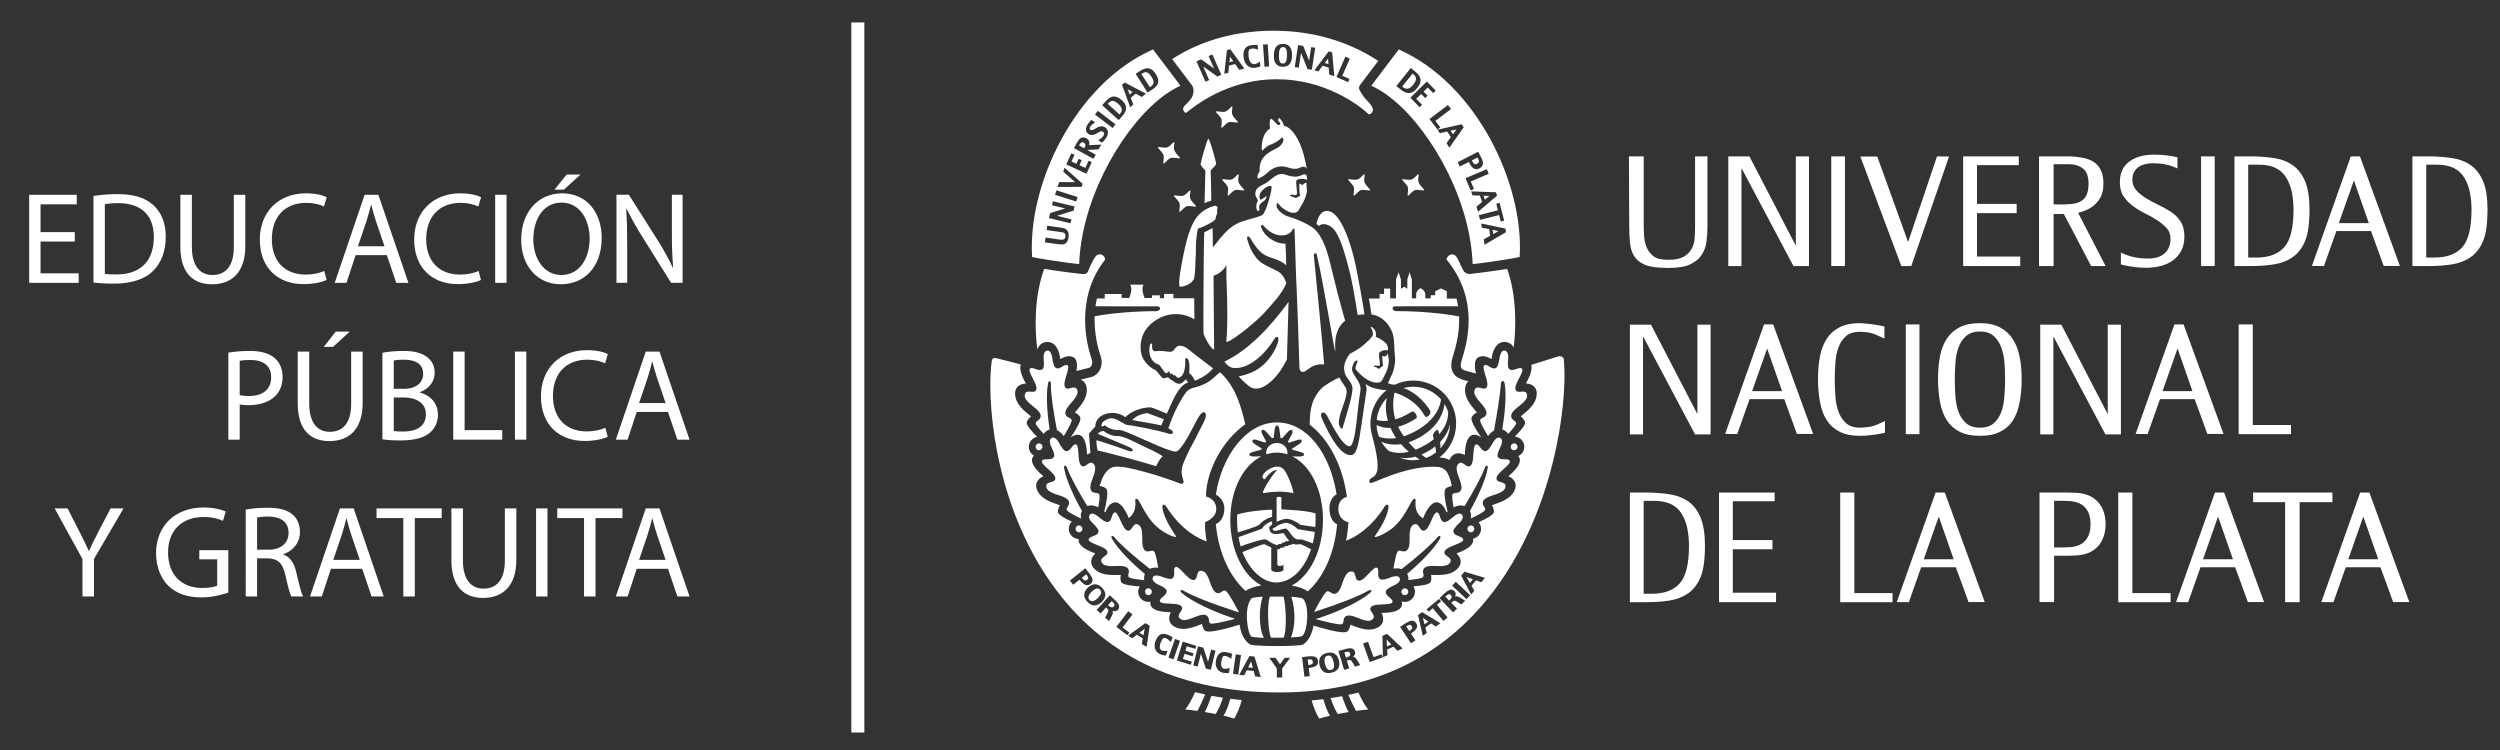 <?xml version="1.0" encoding="utf-8"?>
<!-- Generator: Adobe Illustrator 16.0.0, SVG Export Plug-In . SVG Version: 6.00 Build 0)  -->
<!DOCTYPE svg PUBLIC "-//W3C//DTD SVG 1.1//EN" "http://www.w3.org/Graphics/SVG/1.1/DTD/svg11.dtd">
<svg version="1.1" id="Capa_1" xmlns="http://www.w3.org/2000/svg" xmlns:xlink="http://www.w3.org/1999/xlink" x="0px" y="0px"
	 width="200px" height="60px" viewBox="0 0 200 60" enable-background="new 0 0 200 60" xml:space="preserve">
<rect x="0" y="0" width="200" height="60" fill="#333333" stroke="none"/>
<g>
	<path fill="#FFFFFF" d="M121.619,29.44c0.067,0,0.115,0.023,0.152,0.074c0.087,0.113-0.087,0.448-0.243,0.744
		c-0.224,0.438-0.459,0.888-0.164,1.055c0.035,0.02,0.085,0.033,0.154,0.033c0.045,0,0.097-0.005,0.148-0.008
		c0.056-0.008,0.114-0.012,0.172-0.012c0.19,0,0.283,0.062,0.318,0.213c0.056,0.255-0.057,0.404-0.251,0.619
		c-0.087,0.091-0.22,0.199-0.354,0.309c-0.352,0.278-0.743,0.595-0.646,0.913c0.041,0.139,0.135,0.202,0.218,0.265
		c0.083,0.059,0.156,0.109,0.17,0.223c0.012,0.105-0.299,0.471-0.638,0.847c-0.081-0.126-0.189-0.229-0.332-0.299
		c-0.006-0.002-0.012-0.005-0.012-0.005l-0.085-0.035c-0.016-0.006-0.028-0.008-0.044-0.014c0.22-1.322,0.331-2.717,0.212-3.525
		c-0.006-0.036-0.008-0.071-0.018-0.109c-0.024-0.319-0.275-0.331-0.303-0.042c0,0.025-0.006,0.051-0.006,0.082
		c-0.056,0.758-0.285,2.295-0.55,3.681c-0.179,0.099-0.341,0.254-0.474,0.434c-0.554-0.902-0.652-1.198-0.629-1.278
		c0.035-0.108,0.11-0.145,0.206-0.186c0.091-0.042,0.195-0.092,0.261-0.221c0.156-0.295-0.176-0.676-0.467-1.016
		c-0.119-0.133-0.229-0.258-0.295-0.366c-0.131-0.213-0.245-0.399-0.135-0.657c0.052-0.111,0.123-0.16,0.244-0.16
		c0.085,0,0.18,0.024,0.272,0.049c0.119,0.033,0.231,0.062,0.303,0.033c0.206-0.073,0.218-0.3,0.16-0.58
		c-0.031-0.154-0.083-0.321-0.135-0.488c-0.095-0.317-0.203-0.676-0.103-0.774c0.109-0.104,0.26-0.02,0.422,0.083
		c0.122,0.076,0.249,0.153,0.382,0.153c0.049,0,0.099-0.013,0.139-0.033c0.17-0.09,0.237-0.434,0.294-0.784
		c0.009-0.054,0.015-0.101,0.022-0.131c0.069-0.305,0.182-0.464,0.338-0.478l0.054,0.002h0.023c0.237,0.056,0.266,0.392,0.26,0.537
		c0,0.035-0.002,0.084-0.007,0.149c-0.031,0.342-0.049,0.684,0.1,0.8c0.054,0.043,0.122,0.065,0.205,0.065
		c0.071,0,0.145-0.019,0.224-0.043c0.042-0.011,0.084-0.027,0.127-0.039C121.418,29.482,121.528,29.44,121.619,29.44
		 M121.131,35.469c0.15,0,0.272,0.126,0.272,0.275c0,0.152-0.122,0.277-0.272,0.277c-0.154,0-0.277-0.125-0.277-0.277
		C120.854,35.595,120.977,35.469,121.131,35.469 M119.781,38.437c0.052,0.062,0.156,0.095,0.275,0.129
		c0.251,0.07,0.413,0.135,0.384,0.363c-0.038,0.274-0.229,0.375-0.453,0.489c-0.107,0.06-0.271,0.111-0.439,0.166
		c-0.424,0.137-0.906,0.291-0.926,0.626c-0.014,0.143,0.055,0.237,0.112,0.325c0.06,0.085,0.102,0.152,0.075,0.263
		c-0.023,0.1-0.411,0.331-1.155,0.694c0.018-0.065,0.029-0.133,0.031-0.201c0.008-0.15-0.025-0.289-0.091-0.414
		c0.688-1.213,1.263-2.54,1.401-3.332c0.089-0.31-0.071-0.417-0.198-0.153c-0.235,0.69-0.922,1.925-1.633,3.098
		c-0.095-0.036-0.193-0.058-0.305-0.058c-0.191,0-0.392,0.064-0.577,0.158c-0.129-0.752-0.117-0.996-0.071-1.051
		c0.073-0.092,0.156-0.095,0.263-0.105c0.1-0.009,0.214-0.015,0.323-0.109c0.249-0.225,0.071-0.701-0.083-1.119
		c-0.062-0.167-0.117-0.324-0.145-0.446c-0.046-0.248-0.088-0.46,0.11-0.663c0.056-0.055,0.113-0.087,0.18-0.087
		c0.111,0,0.229,0.089,0.341,0.167c0.097,0.074,0.188,0.135,0.277,0.138c0.332,0,0.363-0.504,0.394-0.987
		c0.025-0.336,0.049-0.712,0.182-0.761c0.139-0.061,0.249,0.074,0.362,0.222c0.123,0.16,0.249,0.32,0.441,0.299
		c0.193-0.022,0.38-0.324,0.552-0.629c0.031-0.047,0.054-0.089,0.069-0.116c0.174-0.262,0.33-0.373,0.486-0.327l0.044,0.018
		l0.054,0.031c0.168,0.146,0.079,0.447,0.027,0.573c-0.01,0.037-0.033,0.08-0.062,0.14c-0.148,0.305-0.285,0.624-0.191,0.784
		c0.103,0.169,0.318,0.173,0.53,0.181c0.239,0.001,0.394,0.016,0.433,0.16c0.038,0.131-0.243,0.386-0.488,0.608
		C119.943,37.839,119.565,38.178,119.781,38.437 M117.943,42.309c0,0.15-0.121,0.275-0.275,0.275c-0.15,0-0.274-0.125-0.274-0.275
		s0.124-0.274,0.274-0.274C117.822,42.034,117.943,42.158,117.943,42.309 M115.57,44.285c0.028,0.081,0.111,0.145,0.214,0.221
		c0.212,0.149,0.345,0.265,0.237,0.467c-0.132,0.248-0.348,0.273-0.593,0.309c-0.109,0.011-0.285,0.008-0.474,0
		c-0.104-0.006-0.215-0.008-0.32-0.008c-0.301,0-0.656,0.031-0.762,0.279c-0.06,0.132-0.033,0.241-0.01,0.342
		c0.027,0.1,0.044,0.182-0.02,0.275c-0.063,0.096-0.621,0.179-1.172,0.238c0.019-0.146-0.004-0.29-0.063-0.43l-0.033-0.072
		c1.101-0.916,2.15-2.01,2.568-2.727c0.191-0.257,0.073-0.415-0.139-0.213c-0.497,0.614-1.712,1.654-2.875,2.563
		c-0.116-0.041-0.243-0.062-0.388-0.062c-0.085,0-0.176,0.007-0.265,0.021c0.174-1.059,0.294-1.351,0.365-1.394
		c0.085-0.054,0.175-0.039,0.277-0.013c0.106,0.031,0.226,0.056,0.343,0.005c0.311-0.119,0.311-0.626,0.309-1.073
		c0-0.179-0.004-0.35,0.018-0.47c0.039-0.246,0.075-0.459,0.328-0.585c0.046-0.021,0.089-0.032,0.127-0.032
		c0.145,0,0.247,0.153,0.334,0.284c0.073,0.107,0.131,0.194,0.212,0.225c0.033,0.016,0.063,0.02,0.097,0.02
		c0.26,0,0.443-0.409,0.621-0.81c0.131-0.302,0.285-0.648,0.436-0.652c0.139,0,0.188,0.126,0.256,0.339
		c0.059,0.179,0.122,0.385,0.318,0.428c0.18,0.045,0.461-0.173,0.733-0.397c0.04-0.034,0.075-0.067,0.102-0.088
		c0.265-0.194,0.459-0.233,0.583-0.126l0.019,0.017l0.039-0.032l-0.033,0.041l0.01,0.008c0.156,0.196-0.048,0.475-0.145,0.582
		c-0.025,0.023-0.062,0.063-0.106,0.106c-0.244,0.241-0.483,0.488-0.447,0.674c0.037,0.192,0.237,0.273,0.433,0.35
		c0.222,0.091,0.36,0.149,0.354,0.298c-0.012,0.142-0.362,0.278-0.675,0.404C115.929,43.781,115.458,43.968,115.57,44.285
		 M112.664,47.341c0,0.15-0.124,0.274-0.274,0.274c-0.157,0-0.277-0.124-0.277-0.274c0-0.152,0.12-0.274,0.277-0.274
		C112.54,47.066,112.664,47.188,112.664,47.341 M111.156,47.792c0.185,0.161,0.293,0.266,0.229,0.401
		c-0.053,0.128-0.433,0.145-0.762,0.159c-0.492,0.02-0.999,0.04-0.999,0.377c0,0.085,0.063,0.174,0.131,0.276
		c0.146,0.218,0.231,0.37,0.065,0.523c-0.102,0.091-0.21,0.139-0.345,0.139c-0.097,0-0.201-0.022-0.318-0.049
		c-0.119-0.027-0.277-0.09-0.441-0.156c-0.267-0.103-0.567-0.222-0.803-0.222c-0.135,0-0.24,0.036-0.312,0.112
		c-0.099,0.109-0.112,0.223-0.12,0.326c-0.012,0.103-0.02,0.183-0.111,0.251c-0.002,0.005-0.029,0.02-0.122,0.02
		c-0.405,0-1.462-0.278-1.998-0.421c0.14-0.041,0.274-0.084,0.413-0.135c1.512-0.503,3.158-1.297,3.872-1.905
		c0.27-0.189,0.214-0.37-0.052-0.247c-0.733,0.446-2.428,1.086-3.919,1.572c-0.127,0.048-0.273,0.092-0.406,0.136
		c-0.004-0.018-0.004-0.033-0.004-0.056c0.673-1.271,0.928-1.57,1.02-1.587c0.104-0.024,0.18,0.023,0.265,0.083
		c0.083,0.057,0.17,0.119,0.305,0.119h0.016c0.335-0.013,0.501-0.489,0.649-0.912c0.06-0.167,0.112-0.325,0.174-0.434
		c0.121-0.22,0.224-0.411,0.503-0.444c0.228-0.023,0.289,0.146,0.353,0.396c0.029,0.118,0.055,0.224,0.122,0.279
		c0.05,0.039,0.105,0.062,0.172,0.062c0.228,0,0.503-0.289,0.769-0.567c0.237-0.253,0.49-0.518,0.619-0.478
		c0.141,0.046,0.146,0.186,0.139,0.41c-0.003,0.188-0.013,0.402,0.156,0.51c0.043,0.024,0.099,0.039,0.166,0.039
		c0.197,0,0.475-0.102,0.658-0.174c0.052-0.019,0.096-0.037,0.123-0.043c0.309-0.096,0.493-0.074,0.584,0.05l0.02,0.04
		c0.004,0.004,0.004,0.008,0.006,0.011l0.008,0.019c0.079,0.233-0.204,0.425-0.332,0.496c-0.03,0.017-0.075,0.038-0.137,0.065
		c-0.311,0.145-0.619,0.3-0.646,0.487C110.836,47.518,111.002,47.657,111.156,47.792 M102.104,46.598
		c-1.11,0-2.161-1.023-2.705-2.43c0.394-0.165,1.61-0.665,1.758-0.628c0.164,0.089,0.543,0.248,0.543,0.26v1.749
		c0,0.259,0.801,0.302,0.977,0.057c0.007-0.008,0-0.427,0-0.427c-0.116,0.117-0.44,0.145-0.488,0.007
		c-0.006-0.011-0.009-1.221-0.009-1.242c0,0,0.094,0.028,0.184-0.027c0.062-0.036,0.077-0.083,0.128-0.104
		c0.068-0.022,0.114,0.024,0.2-0.02c0.039-0.021,0.09-0.083,0.127-0.099c0.055-0.021,0.146,0.009,0.191-0.011
		c0.046-0.021,0.091-0.074,0.135-0.087c0.063-0.024,0.147,0.036,0.282-0.093c0.301,0.117,0.519,0.026,0.602,0.026
		c0.009,0,0.611,0.265,0.852,0.416C104.354,45.522,103.311,46.598,102.104,46.598 M102.685,51.012c-0.392,0.012-0.612,0.003-1.005,0
		c-0.234-0.466-0.332-2.518-0.1-3.28c0.527,0,0.669-0.017,1.104,0C102.895,48.508,102.95,50.537,102.685,51.012 M101.112,51.027
		c-0.539-0.02-0.95-0.06-1.024-0.123c-0.272-0.244-0.612-2.221,0.012-3.017c0.061-0.073,0.424-0.125,0.916-0.153
		C100.737,48.527,100.653,50.158,101.112,51.027 M101.389,37.621c0.337-0.214,0.979-0.556,1.392,0.034
		c0.254,0.373,0.608,1.225,0.7,1.797c-0.937-0.209-1.883-0.096-2.445,0c-0.064-0.205,0.702-1.4,1.131-1.851
		c-0.408,0-0.739,0.426-0.982,0.737C101.051,38.357,100.76,38.093,101.389,37.621 M101.293,36.21c0-0.427,0.383-0.774,0.854-0.774
		c0.473,0,0.853,0.347,0.853,0.774c0,0.048-0.004,0.091-0.014,0.132c-0.266-0.084-0.544-0.134-0.831-0.134
		c-0.29,0-0.574,0.05-0.846,0.139C101.297,36.304,101.293,36.258,101.293,36.21 M104.029,41.988
		c-0.341-0.284-0.824-0.492-1.127-0.481c-0.287,0.006-0.772,0.238-0.772,0.238l-0.002-1.936c0,0,0.201-0.15,0.385,0
		c-0.009-0.004-0.008,0.943-0.003,0.943c0.622,0.028,2.107,0.1,2.729,0.321c0.022,0.31-0.002,0.911-0.01,1.085
		C104.939,42.121,104.465,42.054,104.029,41.988 M105.189,42.558c-0.038,0.31-0.094,0.62-0.168,0.908
		c-0.349-0.133-0.917-0.332-0.948-0.327c-0.18,0.035-0.283,0.035-0.437-0.043c-0.326-0.192-0.428-0.552-0.737-0.809
		c-0.325,0-0.742,0.209-0.927,0.178c-0.186-0.029-0.158-0.194-0.158-0.194c0.035-0.019,0.233-0.095,0.239-0.101
		c0.172-0.18,0.594-0.326,0.841-0.35c0,0,0.422,0.035,0.939,0.513C104.178,42.397,104.948,42.523,105.189,42.558 M101.773,40.782
		l-0.004,0.568c0,0-0.611,0.12-1.054,0.654c-0.143,0.109-1.204,0.441-1.689,0.594c-0.039-0.312-0.06-0.634-0.06-0.967
		c0-0.055,0.002-0.411,0.002-0.463C99.412,40.986,100.945,40.771,101.773,40.782 M100.968,42.278
		c0.274-0.458,0.802-0.574,0.802-0.574c-0.008,0,0,0.273,0,0.266c0,0.003-0.166,0.099-0.236,0.207c0,0.184,0.08,0.43,0.266,0.504
		c0.249,0.099,0.627,0.006,0.888-0.037c0.083,0.1,0.287,0.467,0.443,0.604c-0.128,0.093-0.203,0.038-0.254,0.05
		c-0.055,0.019-0.059,0.062-0.106,0.084c-0.047,0.021-0.111,0.011-0.158,0.027c-0.055,0.019-0.061,0.069-0.115,0.099
		c-0.083,0.041-0.126-0.014-0.208,0.022c-0.066,0.022-0.053,0.103-0.199,0.062c-0.111-0.039-0.243-0.098-0.327-0.142
		c-0.297-0.154-0.41-0.293-0.578-0.304c-0.252-0.012-1.543,0.402-1.935,0.563c-0.079-0.258-0.116-0.46-0.167-0.738
		C99.462,42.824,100.932,42.332,100.968,42.278 M103.311,47.741c0.464,0.032,0.854,0.085,0.931,0.165
		c0.528,0.519,0.378,2.578-0.051,2.966c-0.06,0.057-0.428,0.101-0.917,0.128C103.612,50.149,103.672,48.942,103.311,47.741
		 M103.329,46.846c1.46-0.749,2.509-2.818,2.509-5.257c0-2.411-1.015-4.361-2.443-5.078l0.625,0.011c0,0,0.297-0.02,0.316-0.147
		c0.019-0.13-0.263-0.207-0.263-0.207l-0.691-0.194c-0.005-0.025-0.015-0.054-0.02-0.08l0.592-0.376c0,0,0.236-0.175,0.183-0.296
		c-0.054-0.117-0.335-0.028-0.335-0.028l-0.7,0.225c-0.024-0.025-0.051-0.052-0.074-0.074l0.335-0.634c0,0,0.097-0.23-0.012-0.303
		c-0.107-0.075-0.28,0.1-0.28,0.1l-0.51,0.561c-0.042-0.015-0.084-0.026-0.121-0.038l-0.099-0.743c0,0-0.048-0.254-0.181-0.254
		c-0.13,0-0.174,0.254-0.174,0.254l-0.095,0.737c-0.042,0.006-0.085,0.018-0.128,0.029l-0.503-0.547c0,0-0.19-0.176-0.296-0.106
		c-0.107,0.078,0.005,0.309,0.005,0.309l0.323,0.61c-0.032,0.028-0.063,0.056-0.09,0.087l-0.706-0.228c0,0-0.251-0.059-0.307,0.056
		c-0.053,0.12,0.156,0.27,0.156,0.27l0.585,0.368c-0.006,0.034-0.016,0.064-0.02,0.095l-0.708,0.198c0,0-0.281,0.076-0.264,0.207
		c0.02,0.128,0.318,0.147,0.318,0.147l0.654-0.011c-1.443,0.717-2.487,2.667-2.487,5.078c0,2.433,1.042,4.494,2.491,5.246
		c-0.555,0.092-1.008,0.247-1.271,0.437c-1.221-1.082-2.169-3.02-2.376-5.348c0,0,0.645-0.199,0.682-1.187
		c0.028-0.823-0.682-1.166-0.682-1.166c0.481-3.106,2.439-5.774,4.877-5.774c2.457,0,4.273,2.524,4.786,5.753
		c0.016-0.022-0.613,0.272-0.574,1.197c0.044,1.02,0.613,1.199,0.613,1.18c-0.195,2.405-1.155,4.346-2.354,5.39
		C104.374,47.111,103.915,46.944,103.329,46.846 M94.608,47.489c0.719,0.608,2.365,1.402,3.873,1.905
		c0.115,0.041,0.226,0.072,0.336,0.111c-0.56,0.148-1.495,0.385-1.871,0.385c-0.092,0-0.116-0.012-0.122-0.02
		c-0.092-0.068-0.098-0.151-0.106-0.255c-0.014-0.099-0.024-0.212-0.122-0.316c-0.075-0.08-0.177-0.122-0.313-0.122
		c-0.234,0-0.535,0.122-0.802,0.229c-0.166,0.064-0.321,0.126-0.444,0.154c-0.118,0.029-0.219,0.047-0.314,0.047
		c-0.138,0-0.244-0.043-0.348-0.141c-0.166-0.153-0.081-0.305,0.067-0.519c0.07-0.104,0.129-0.194,0.129-0.278
		c0-0.334-0.507-0.354-0.999-0.378c-0.332-0.012-0.707-0.028-0.765-0.157c-0.06-0.137,0.049-0.24,0.232-0.4
		c0.158-0.136,0.321-0.278,0.293-0.473c-0.03-0.187-0.334-0.34-0.648-0.484c-0.06-0.027-0.105-0.051-0.137-0.064
		c-0.125-0.07-0.401-0.26-0.333-0.49l0.035-0.071c0.089-0.131,0.276-0.149,0.585-0.059c0.027,0.01,0.071,0.025,0.122,0.046
		c0.183,0.068,0.461,0.173,0.659,0.173c0.069,0,0.127-0.012,0.167-0.038c0.165-0.105,0.159-0.321,0.154-0.509
		c-0.009-0.23-0.004-0.368,0.138-0.41c0.128-0.04,0.382,0.222,0.622,0.473c0.266,0.285,0.54,0.573,0.767,0.573
		c0.064,0,0.125-0.024,0.172-0.068c0.065-0.053,0.091-0.154,0.12-0.275c0.065-0.249,0.13-0.42,0.356-0.395
		c0.26,0.031,0.363,0.185,0.501,0.444c0.061,0.104,0.116,0.265,0.176,0.434c0.146,0.417,0.313,0.899,0.651,0.911h0.013
		c0.134,0,0.223-0.063,0.303-0.12c0.084-0.06,0.157-0.11,0.266-0.084c0.095,0.021,0.365,0.34,1.104,1.744
		c-0.182-0.053-0.362-0.111-0.543-0.177c-1.492-0.486-3.185-1.126-3.918-1.572C94.402,47.119,94.341,47.3,94.608,47.489
		 M91.984,45.506c-1.15-0.904-2.347-1.929-2.844-2.539c-0.208-0.202-0.322-0.044-0.132,0.213c0.418,0.721,1.474,1.82,2.583,2.741
		c-0.071,0.162-0.087,0.327-0.05,0.495c-0.573-0.063-1.172-0.146-1.237-0.246c-0.065-0.094-0.044-0.176-0.02-0.275
		c0.025-0.101,0.049-0.21-0.005-0.342c-0.109-0.248-0.466-0.279-0.763-0.279c-0.109,0-0.218,0.002-0.323,0.008
		c-0.187,0.008-0.362,0.011-0.47,0c-0.251-0.035-0.464-0.061-0.594-0.309c-0.109-0.202,0.023-0.317,0.233-0.467
		c0.102-0.076,0.19-0.14,0.217-0.221c0.112-0.317-0.359-0.504-0.816-0.689c-0.309-0.126-0.66-0.263-0.669-0.404
		c-0.011-0.148,0.125-0.207,0.355-0.298c0.193-0.076,0.393-0.157,0.429-0.35c0.039-0.184-0.199-0.433-0.443-0.674
		c-0.048-0.044-0.087-0.083-0.11-0.106c-0.095-0.111-0.303-0.386-0.145-0.582l0.034-0.033c0.132-0.112,0.318-0.066,0.584,0.126
		c0.025,0.021,0.06,0.054,0.103,0.088c0.244,0.202,0.501,0.404,0.685,0.404c0.018,0,0.033-0.003,0.05-0.007
		c0.192-0.043,0.257-0.249,0.313-0.428c0.068-0.213,0.118-0.339,0.266-0.339l0,0c0.143,0.004,0.29,0.351,0.427,0.652
		c0.178,0.4,0.359,0.81,0.622,0.81h0.002c0.031,0,0.063-0.004,0.097-0.02c0.074-0.03,0.137-0.117,0.207-0.225
		c0.09-0.131,0.194-0.284,0.335-0.284c0.038,0,0.081,0.012,0.126,0.032c0.252,0.126,0.286,0.339,0.331,0.585
		c0.017,0.12,0.017,0.291,0.017,0.47c0,0.447-0.003,0.954,0.309,1.073c0.117,0.051,0.238,0.026,0.342-0.005
		c0.102-0.026,0.189-0.041,0.277,0.013c0.071,0.04,0.186,0.323,0.35,1.328c-0.068-0.011-0.133-0.017-0.199-0.017
		C92.275,45.406,92.121,45.444,91.984,45.506 M92.149,47.338c0,0.153-0.127,0.277-0.275,0.277c-0.151,0-0.275-0.124-0.275-0.277
		c0-0.15,0.124-0.275,0.275-0.275C92.022,47.063,92.149,47.188,92.149,47.338 M85.149,37.545c0.142,0.792,0.715,2.119,1.407,3.332
		c-0.067,0.125-0.101,0.263-0.093,0.414c0.004,0.068,0.014,0.136,0.031,0.201c-0.743-0.363-1.132-0.594-1.156-0.694
		c-0.027-0.111,0.02-0.178,0.08-0.263c0.055-0.088,0.118-0.182,0.109-0.325c-0.02-0.335-0.5-0.489-0.926-0.626
		c-0.17-0.055-0.331-0.106-0.44-0.166c-0.223-0.115-0.417-0.215-0.456-0.489c-0.03-0.229,0.132-0.293,0.386-0.363
		c0.119-0.035,0.221-0.067,0.276-0.129c0.213-0.259-0.162-0.598-0.53-0.926c-0.247-0.223-0.527-0.478-0.487-0.608
		c0.041-0.145,0.192-0.159,0.435-0.16c0.208-0.008,0.421-0.012,0.523-0.181c0.097-0.16-0.042-0.479-0.188-0.784
		c-0.028-0.06-0.052-0.104-0.063-0.14c-0.049-0.125-0.14-0.425,0.034-0.573v0.004l0.055-0.038l0.034-0.015
		c0.159-0.046,0.313,0.058,0.493,0.327c0.014,0.027,0.038,0.068,0.066,0.116c0.174,0.306,0.359,0.607,0.55,0.629
		c0.195,0.021,0.322-0.139,0.443-0.299c0.116-0.147,0.223-0.282,0.368-0.222c0.13,0.048,0.156,0.424,0.177,0.761
		c0.029,0.483,0.065,0.987,0.402,0.987l0,0c0.085-0.003,0.169-0.063,0.271-0.138c0.105-0.078,0.226-0.167,0.342-0.167
		c0.065,0,0.122,0.032,0.178,0.087c0.197,0.203,0.156,0.416,0.109,0.663c-0.023,0.123-0.083,0.279-0.144,0.446
		c-0.155,0.417-0.332,0.894-0.082,1.119c0.107,0.094,0.223,0.1,0.324,0.109c0.107,0.01,0.186,0.013,0.257,0.105
		c0.044,0.055,0.058,0.299-0.068,1.051c-0.183-0.094-0.385-0.158-0.581-0.158c-0.106,0-0.206,0.022-0.301,0.058
		c-0.71-1.172-1.396-2.407-1.634-3.098C85.224,37.129,85.063,37.236,85.149,37.545 M86.594,42.309c0,0.15-0.124,0.275-0.274,0.275
		c-0.151,0-0.274-0.125-0.274-0.275s0.123-0.274,0.274-0.274C86.471,42.034,86.594,42.158,86.594,42.309 M83.125,36.021
		c-0.151,0-0.278-0.125-0.278-0.277c0-0.149,0.126-0.275,0.278-0.275c0.15,0,0.275,0.126,0.275,0.275
		C83.4,35.896,83.275,36.021,83.125,36.021 M86.428,33.42c-0.043-0.176-0.295-0.354-0.431-0.424c0.039-0.051,0.08-0.1,0.124-0.147
		c0.368-0.435,0.871-1.034,0.822-1.718c-0.01-0.133-0.04-0.541-0.415-0.721c-0.029-0.013-0.054-0.025-0.083-0.036
		c0.263-0.064,0.546-0.134,0.855-0.214c0.282-0.071,0.531-0.271,0.68-0.548c0.175-0.323,0.202-0.723,0.075-1.1
		c-0.187-0.551-0.533-1.768-0.484-3.208c1.38-0.269,3.377-0.414,4.939-0.41c0.329,0,0.416-0.386,0.08-0.386
		c-0.303,0-3.619-0.002-4.954-0.005c0.03-0.203,0.068-0.413,0.116-0.623c0.163,0.005,0.628,0,0.628,0v-0.362h1.348v0.318
		l0.608,0.002c0,0,0.167-0.385,0.169-0.702c0.002-0.176-0.078-0.363-0.078-0.363h1.051c0,0-0.08,0.154-0.08,0.35
		c-0.002,0.328,0.171,0.718,0.171,0.718l0.591-0.004v-0.211h0.627l0.003,0.23l0.339-0.003l0.003-0.336h0.744v0.347h1.662
		l0.011,1.682c0,0-1.416-0.963-3.03,0.036c-0.487,0.302-0.958,0.786-1.146,1.376c-0.253,0.795-0.058,1.44,0.026,1.63
		c0.232,0.514,0.764,0.924,1.045,1.018c0.233,0.222,0.417,0.555,0.596,0.646c0.118,0.063,0.255-0.063,0.384-0.063
		c0.068,0,0.112,0.107,0.222,0.175c0.141,0.08,0.198,0.102,0.244,0.141c0.091,0.075,0.218,0.169,0.359,0.192
		c0.271,0.039,0.441-0.155,0.584-0.327c0.059-0.07,0.216,0.227,0.201,0.234c-0.503,0.164-0.802,0.684-1.001,1.033
		c-0.201,0.349-0.691,1.467-0.691,1.467s-1.146-0.543-1.381-0.518c-1.305,0.079-1.936,0.789-1.936,0.789s-0.693-0.582-1.657-0.229
		c-0.798,0.293-0.741,0.968-0.741,0.968l-0.51,0.573l0.116,1.546l-0.271,0.129c-0.017-0.396-0.056-0.894-0.263-1.26
		c-0.174-0.308-0.431-0.392-0.789-0.259c-0.092,0.038-0.185,0.1-0.268,0.171C86.063,34.394,86.495,33.682,86.428,33.42
		 M86.141,29.013c-0.052-0.347-0.263-0.517-0.646-0.517c-0.202,0-0.443,0.111-0.602,0.189c-0.026,0.009-0.052,0.024-0.078,0.034
		c-0.037-0.499-0.267-1.171-0.779-1.332l-0.213-0.033c-0.037,0-0.068,0-0.104,0.003l0,0l-0.021,0.002
		c-0.229,0.026-0.415,0.127-0.557,0.307c-0.068,0.082-0.115,0.178-0.156,0.281c-0.229-1.828-0.229-4.268,0.55-6.437
		c1.292,0.211,2.758,0.389,3.134,0.414c0.012,0.003,0.02,0.003,0.031,0.003c0.093,0,0.188-0.037,0.259-0.1
		c0.073-0.073,0.096-0.158,0.153-0.289c0.058-0.145,0.359-0.847,0.578-1.075c0.186-0.201,0.605-0.142,0.704,0.194
		c0.016,0.056,0.013,0.116-0.042,0.187c-2.379,3.096-1.4,6.787-1.013,7.915c0.061,0.176,0.05,0.358-0.024,0.497
		c-0.049,0.088-0.122,0.153-0.202,0.171c-0.363,0.094-0.695,0.179-1.003,0.252C86.154,29.459,86.175,29.227,86.141,29.013
		 M93.949,12.032c0.059,0.162,0.268,0.393,0.407,0.537c0.075,0.076,0.043,0.113-0.081,0.095c-0.204-0.031-0.5-0.061-0.616-0.028
		c-0.12,0.034-0.341,0.249-0.485,0.401c-0.083,0.086-0.124,0.062-0.106-0.061c0.026-0.196,0.051-0.469,0.012-0.583
		c-0.043-0.127-0.266-0.377-0.411-0.528c-0.073-0.08-0.042-0.112,0.076-0.094c0.193,0.03,0.477,0.063,0.627,0.024
		c0.139-0.04,0.325-0.218,0.458-0.364c0.097-0.1,0.137-0.082,0.116,0.054C93.914,11.659,93.893,11.895,93.949,12.032 M95.228,15.894
		c0.063,0.162,0.271,0.395,0.414,0.536c0.071,0.079,0.039,0.111-0.08,0.096c-0.207-0.028-0.503-0.061-0.618-0.028
		c-0.122,0.037-0.343,0.25-0.49,0.401c-0.079,0.086-0.121,0.062-0.104-0.062c0.024-0.192,0.051-0.468,0.011-0.58
		c-0.045-0.126-0.264-0.373-0.41-0.527c-0.072-0.083-0.042-0.115,0.074-0.096c0.195,0.032,0.479,0.063,0.626,0.025
		c0.143-0.042,0.328-0.221,0.461-0.363c0.096-0.103,0.137-0.085,0.113,0.05C95.197,15.523,95.177,15.756,95.228,15.894
		 M98.585,9.171c0.062,0.161,0.272,0.395,0.413,0.537c0.076,0.077,0.041,0.11-0.081,0.096c-0.204-0.032-0.503-0.062-0.618-0.028
		c-0.119,0.034-0.343,0.249-0.486,0.399c-0.083,0.086-0.121,0.062-0.106-0.062c0.027-0.193,0.05-0.465,0.01-0.582
		c-0.041-0.127-0.263-0.374-0.411-0.525c-0.07-0.078-0.042-0.115,0.077-0.098c0.195,0.031,0.48,0.065,0.629,0.027
		c0.137-0.042,0.328-0.217,0.461-0.364c0.094-0.102,0.13-0.083,0.112,0.052C98.554,8.802,98.532,9.033,98.585,9.171 M99.094,14.597
		c0.063,0.16,0.271,0.395,0.411,0.54c0.076,0.075,0.04,0.111-0.082,0.096c-0.202-0.03-0.5-0.065-0.618-0.028
		c-0.119,0.034-0.337,0.25-0.485,0.4c-0.082,0.086-0.12,0.058-0.102-0.062c0.023-0.194,0.05-0.467,0.006-0.581
		c-0.043-0.126-0.266-0.376-0.41-0.53c-0.071-0.078-0.04-0.112,0.078-0.095c0.193,0.033,0.477,0.067,0.627,0.024
		c0.137-0.038,0.322-0.216,0.456-0.36c0.098-0.105,0.139-0.085,0.115,0.052C99.063,14.228,99.042,14.463,99.094,14.597
		 M101.663,14.874c-0.027,0.005-0.378-0.045-0.8,0.509c-0.17,0.225-0.1,0.622,0.009,0.595c0.104-0.025,0.472-0.332,0.466-0.287
		c-0.012,0.08-0.061,0.2-0.123,0.293c-0.045,0.071-0.348,0.243-0.432,0.385c-0.108,0.179-0.006,0.408-0.023,0.441
		c-0.038,0.055-0.131,0.089-0.156,0.064c-0.117-0.122-0.156-0.573,0.025-0.797c0.07-0.089-0.262-0.323-0.199-0.674
		c0.049-0.266,0.171-0.369,0.322-0.472c0.254-0.175,0.438-0.203,0.703-0.414c0.498-0.397,0.676-0.565,1.077-0.604
		c0.126-0.015,0.463,0.113,0.561,0.14c0.504,0.146,0.811,0.061,0.977-0.011c0.095-0.04,0.212-0.117,0.342-0.094
		c0.104,0.023,0.165,0.158,0.152,0.465c-0.174-0.165-0.814-0.154-0.86,0.062c-0.042,0.194,0.099,0.995,0.046,1.06
		c-0.092,0.12-0.169,0.09-0.341,0.032c-0.098-0.032-0.217,0.054-0.215,0.08c0.006,0.046,0.157,0.067,0.215,0.093
		c0.09,0.047,0.192,0.093,0.264,0.09c0.073-0.002,0.158-0.077,0.231-0.111c0.053-0.028,0.093-0.031,0.108-0.056
		c0.028-0.058-0.051-0.101-0.051-0.234c-0.011-0.316-0.026-0.689-0.019-0.714c0.014-0.012,0.034-0.036,0.063-0.02
		c0.042,0.028,0.067,0.084,0.17,0.092c0.06,0.003,0.105-0.047,0.137-0.084c0.016-0.024,0.166-0.108,0.206-0.077
		c0.035,0.021,0,0.077-0.004,0.174c0,0.054,0.045,0.363,0.041,0.427c-0.031,0.432-0.228,0.88-0.516,1.333
		c-0.075,0.117-0.119,0.247-0.218,0.339c-0.119,0.121-0.493,0.317-1.261-0.293c-0.197-0.155-0.304-0.363-0.37-0.363
		c-0.049,0-0.065,0.138-0.065,0.238c0,0.127,0.142,0.332,0.328,0.5c0.124,0.114,0.369,0.259,0.493,0.302
		c0.21,0.071,0.468,0.148,0.665,0.225c0.471,0.179,1.25,0.518,1.606,0.873c0.407,0.405,0.758,1.107,1.027,2.026
		c0.145,0.495,0.449,1.822,0.764,3.047c0.293,1.146,0.605,2.209,0.605,2.199c-1.021,0.812-0.76,2.211-0.792,2.46
		c-0.077,0.006-0.886-5.21-1.476-7.734c-0.01-0.053-0.036-0.117-0.131-0.109c-0.093,0.002-0.108,0.087-0.11,0.133
		c0,0.043,0.762,7.631,0.826,8.753c-1.088-0.111-1.396,0.679-1.745,0.591c0,0-0.223,0.015-0.231-0.387
		c0-0.06-0.144-4.703-0.275-7.462c-0.051-1.126-0.059-2.332-0.111-3.467c-0.003-0.104-0.049-0.226-0.133-0.108
		c-0.228,0.492-0.769,0.571-1.253,0.469c-0.147-0.049-0.548-0.114-1.121-0.75c-0.095-0.087-0.207-0.017-0.184,0.075
		c0.18,0.654,0.781,1.042,1.193,1.227c0.33,0.128,0.506,0.144,0.765,0.156c0.037,0.539,0.058,1.053,0.058,1.725
		c-0.513-0.508-1.229-0.542-1.723-0.833c-0.463-0.28-0.798-0.746-1.166-1.369c0,0-0.083-0.153-0.182-0.096
		c-0.102,0.055-0.041,0.221-0.041,0.221c0.176,0.633,0.495,1.395,1.148,1.882c0.297,0.215,0.978,0.5,1.282,0.664
		c0.547,0.297,0.691,0.988,0.691,0.988c-0.385,0.861-1.071,1.586-1.797,2.381c-0.722,0.8-3.065,2.643-3.002,2.219
		c0.074-0.542,0.083-1.832,0.083-2.188c0-1.843-0.103-2.56-0.075-3.877c-0.354,0.639-0.869,0.752-1.029,0.856
		c0,0.034,0.05,5.737,0.049,5.901c-0.239-0.064-0.659-0.748-0.851-1.286c-0.03-0.038,0.015-8.084,0.066-8.107l0.659-0.334
		c0.024,0.491,0.015,1.267,0.021,1.551c0.689-0.858,1.135-1.485,1.911-1.896c0.573-0.302,1.623-0.48,2.052-0.699
		c0.293-0.259,0.655-1.583,0.718-1.996C101.734,15.048,101.748,14.87,101.663,14.874 M100.81,13.143
		c0.183-0.745,0.813-1.022,1.404-1.326c0.147-0.077,0.293-0.225,0.39-0.395c0.128-0.211,0.068-0.536-0.119-0.358
		c-0.113,0.105-0.38,0.324-0.703,0.45c-0.393,0.157-0.496,0.229-0.828,0.561c-0.037-0.18-0.048-0.894,0.268-1.416
		c0.096-0.161,0.236-0.288,0.389-0.382c-0.098-0.489,0.006-0.757,0.066-0.77c0.105-0.021,0.356,0.318,0.505,0.452
		c0.151,0.129,0.313-0.033,0.209-0.142c-0.034-0.034-0.091-0.113-0.152-0.176c0.036-0.111,0.043-0.219,0.096-0.194
		c0.049,0.024,0.301,0.255,0.378,0.613c0.042,0.022,0.236,0.043,0.449,0.224c0.652,0.552,1.117,1.646,1.38,3.214
		c-0.035-0.021-0.104-0.167-0.247-0.167c-0.109,0-0.305,0.086-0.351,0.104c-0.222,0.105-0.573,0.083-0.844-0.021
		c-0.077-0.028-0.421-0.13-0.657-0.102c-0.414,0.043-0.727,0.187-1.137,0.578c-0.293,0.276-0.676,0.407-0.676,0.407
		c-0.016-0.111-0.066-0.182-0.016-0.298c0.038-0.108,0.156-0.247,0.158-0.334C100.775,13.468,100.754,13.375,100.81,13.143
		 M109.166,14.597c0.065,0.16,0.273,0.395,0.412,0.54c0.077,0.075,0.041,0.111-0.077,0.096c-0.206-0.03-0.503-0.065-0.62-0.028
		c-0.12,0.034-0.342,0.25-0.486,0.4c-0.081,0.086-0.121,0.058-0.106-0.062c0.027-0.194,0.053-0.467,0.012-0.581
		c-0.044-0.126-0.266-0.376-0.412-0.53c-0.069-0.078-0.041-0.112,0.077-0.095c0.196,0.033,0.479,0.067,0.63,0.024
		c0.14-0.038,0.324-0.216,0.459-0.36c0.093-0.105,0.136-0.085,0.11,0.052C109.137,14.228,109.114,14.463,109.166,14.597
		 M110.729,23.084l0.482,0.005l0.002,0.782h0.465l0.008-1.527l0.202-0.562l0.186,0.562l0.004,0.762l0.262-0.167l0.245,0.161v-0.747
		l0.183-0.578l0.178,0.58l0.002,1.513h0.346c0-0.01,0-0.057,0-0.312c0-0.353,0.362-0.503,0.362-0.503s0.366,0.184,0.366,0.503v0.312
		h0.439v-0.25h0.358v-0.318l0.465-0.226l0.461,0.222v0.592c0,0,0.577,0,0.779,0c0.052,0.209,0.093,0.412,0.129,0.612
		c-1.276,0.003-4.726,0.005-5.036,0.005c-0.332,0-0.249,0.386,0.081,0.386c1.595-0.004,3.651,0.146,5.034,0.428
		c0.043,1.2-0.22,2.309-0.509,3.222c-0.164,0.528-0.16,0.941,0.02,1.263c0.206,0.382,0.598,0.526,0.871,0.603
		c0.062,0.016,0.189,0.052,0.356,0.095c-0.234,0.2-0.256,0.506-0.264,0.626c-0.05,0.685,0.453,1.283,0.819,1.718
		c0.045,0.048,0.083,0.096,0.124,0.147c-0.136,0.07-0.388,0.249-0.429,0.424c-0.067,0.262,0.362,0.974,0.787,1.594
		c-0.085-0.071-0.174-0.136-0.267-0.171c-0.362-0.133-0.617-0.048-0.79,0.259c-0.216,0.379-0.249,0.901-0.269,1.306
		c-0.119-0.071-0.323-0.146-0.515-0.146c-0.025,0-0.046,0.003-0.071,0.007c-0.413,0.039-0.584,0.403-0.643,0.527
		c0,0.003,0,0.005-0.005,0.01c-0.083-0.056-0.205-0.116-0.38-0.152c-0.182-0.041-0.316-0.051-0.417-0.053
		c1.367-1.048,1.761-2.979,0.851-4.489c-0.912-1.52-2.815-2.076-4.387-1.345c-0.296,0.039-0.583-0.118-0.583-0.118
		s0.168-0.337,0.332-0.706c0.111-0.261,0.206-0.568,0.245-1.023c0.017-0.236-0.02-0.5-0.045-0.789
		c-0.032-0.394,0.006-1.109-0.212-1.617c-0.566-1.298-1.641-1.355-1.641-1.355s-0.122-0.955-0.199-1.271
		c0,0,0.332-0.004,0.856-0.004v-0.369l0.358,0.004V23.084z M113.491,14.597c0.062,0.16,0.273,0.395,0.411,0.54
		c0.073,0.075,0.038,0.111-0.083,0.096c-0.205-0.03-0.5-0.065-0.619-0.028c-0.12,0.034-0.34,0.25-0.482,0.4
		c-0.083,0.086-0.121,0.058-0.106-0.062c0.027-0.194,0.053-0.467,0.012-0.581c-0.044-0.126-0.27-0.376-0.412-0.53
		c-0.071-0.078-0.043-0.112,0.075-0.095c0.194,0.033,0.479,0.067,0.627,0.024c0.145-0.038,0.327-0.216,0.462-0.36
		c0.095-0.105,0.136-0.085,0.112,0.052C113.458,14.228,113.438,14.463,113.491,14.597 M118.082,29.884
		c-0.268-0.07-0.532-0.141-0.769-0.207c-0.298-0.077-0.378-0.172-0.411-0.237c-0.067-0.125-0.054-0.357,0.046-0.671
		c0.376-1.21,1.483-4.727-1.235-8.027c0.109-0.394,0.534-0.5,0.736-0.28c0.216,0.228,0.451,0.924,0.679,1.268
		c0.056,0.087,0.316,0.193,0.415,0.193c0.007,0,1.75-0.201,3.035-0.409c0.73,2.092,0.734,4.454,0.519,6.287
		c-0.027-0.046-0.057-0.093-0.087-0.135c-0.146-0.182-0.336-0.285-0.565-0.307l-0.017-0.002c-0.737-0.063-1.05,0.768-1.098,1.362
		c-0.021-0.01-0.05-0.025-0.079-0.034c-0.154-0.078-0.394-0.189-0.598-0.189c-0.384,0-0.594,0.17-0.648,0.517
		C117.965,29.292,118.011,29.601,118.082,29.884 M115.807,40.92c-0.026,0.024-0.054,0.049-0.077,0.073
		c-0.011-0.023-0.022-0.053-0.034-0.077c-0.071-0.16-0.184-0.403-0.336-0.536c-0.293-0.25-0.555-0.261-0.827-0.027
		c-0.331,0.281-0.544,0.758-0.702,1.136c-0.058-0.077-0.15-0.161-0.266-0.231c-0.397-0.437-0.33-1.006-0.316-1.211
		c0.002-0.217-0.172-0.21-0.335,0.096c-0.527,0.986-0.757,1.368-1.341,1.95c-0.41,0.414-1.411,0.942-1.61,0.853
		c-0.038-0.017,1.003-1.304,1.123-2.396c-0.016-0.251-0.188-0.228-0.334,0c-1.12,1.756-2.393,2.453-3.066,2.71
		c0.095-0.487,0.16-0.981,0.191-1.487c0.008,0.021-0.808-0.141-0.808-1.065c0-0.848,0.679-0.961,0.685-0.942
		c-0.334-2.529-1.466-4.646-2.983-5.8c0.048-0.702-0.052-1.79,0.895-2.845c0.228-0.254,1.053-0.756,1.486-0.922
		c0.144,0.306,0.332,0.523,0.504,0.805c0.143,0.282,0.067,0.635-0.095,1.128c-0.334,0.921-0.449,1.309-0.459,1.678
		c-0.002,0.196,0.148,0.538,0.293,0.466c0.37-1.258,0.866-2.782,0.797-3.294c-0.099-0.552-0.604-0.771-0.646-1.349
		c-0.024-0.107-0.024-0.231-0.012-0.346c0-0.008,0.004-0.015,0.008-0.021c0.041-0.411,0.372-0.873,0.442-0.963
		c0.325-0.153,0.798-0.437,1.059-0.665c0.258-0.225,0.607-0.53,0.717-0.714c0.004-0.012,0.01-0.019,0.018-0.029
		c0.02-0.029,0.03-0.058,0.042-0.092c0.079-0.264-0.192-0.637-0.169-0.664c0.028-0.028,0.343,0.12,0.418,0.485
		c0.031,0.167,0.027,0.242-0.016,0.31c0.166,0.094,0.457,0.183,0.799,0.502c0.146,0.134,0.212,0.401,0.185,0.588
		c-0.335-0.064-0.685,0.109-0.707,0.224c-0.045,0.244,0.044,0.53,0.054,0.76c0,0.063,0.021,0.186-0.004,0.214
		c-0.154,0.132-0.443-0.087-0.461,0.092c-0.004,0.057,0.119,0.035,0.178,0.064c0.067,0.038,0.129,0.124,0.216,0.123
		c0.056,0,0.097-0.068,0.187-0.145c0.053-0.045,0.085-0.039,0.124-0.077c0.034-0.022,0.006-0.125-0.002-0.186
		c-0.021-0.178-0.049-0.469-0.039-0.601c0.002-0.027,0.041-0.033,0.067-0.012c0.066,0.048,0.122,0.039,0.156,0.033
		c0.051-0.009,0.093-0.046,0.118-0.086c0.024-0.022,0.121-0.194,0.115-0.132c-0.006,0.084,0.012,0.141,0.021,0.202
		c0.012,0.078,0.06,0.269,0.044,0.417c-0.032,0.396-0.094,0.682-0.42,1.275c-0.071,0.119-0.127,0.344-0.316,0.394
		c-0.605,0.152-1.284-0.361-1.645-0.747c0,0-0.233-0.2-0.283-0.353c-0.027-0.083,0.109-0.422,0.161-0.553
		c0.045-0.111-0.086-0.123-0.198-0.029c-0.097,0.08-0.168,0.292-0.168,0.292c-0.105,0.252-0.081,0.419-0.036,0.536
		c0.228,0.533,0.772,0.968,0.62,1.62c-0.246,1.301-0.337,4.352-0.867,4.352c-0.617,0-1.645-2.226-1.832-2.521
		c-0.224-0.346-0.629-0.183-0.343,0.356c0.161,0.307,1.168,2.78,2.194,2.869c0.351,0.033,0.491-0.213,0.632-0.689
		c0.205-0.688,0.405-2.509,0.72-4.497c0.03-0.193-0.052-0.398-0.083-0.518c0.332,0.297,0.837,0.411,1.383,0.492
		c0.098,0.012,0.208,0.012,0.316,0c-1.109,0.881-1.559,2.343-1.161,3.674l-0.008-0.006c0,0,0.55,1.844,0.42,2.729
		c-0.105,0.543-0.414,0.605-0.487,0.65c-0.22,0.149-0.152,0.338-0.127,0.358c0.071,0.084,0.146,0.035,0.455-0.08
		c0.647-0.256,2.909-1.299,4.998-1.17c0.062,0.007,0.125,0.021,0.188,0.037c0.077,0.026,0.154,0.059,0.231,0.096
		c0.143,0.073,0.261,0.202,0.353,0.37c0.074,0.126,0.124,0.253,0.152,0.345c0.039,0.125,0.079,0.244,0.12,0.361
		c0.025,0.109,0.046,0.216,0.069,0.328c-0.15,0.024-0.413,0.091-0.513,0.237C115.47,39.348,115.624,40.189,115.807,40.92
		 M111.034,33.664c-0.374,0.038-0.677-0.007-0.896-0.067c0.062-0.653,0.346-1.278,0.813-1.763
		C110.878,32.118,110.774,32.773,111.034,33.664 M114.405,32.848c-0.05-0.084-0.075-0.137-0.131-0.214
		c-0.745-1.045-1.551-1.444-1.994-1.588c1.082-0.3,2.258,0.047,3.004,0.908c-0.079,0.588-0.406,1.546-1.82,2.412
		c-0.418,0.252-0.802,0.425-1.156,0.54c-0.061-0.084-0.116-0.169-0.174-0.256c-0.071-0.119-0.145-0.236-0.21-0.361
		c-0.027-0.047-0.053-0.098-0.075-0.15c0.351-0.088,0.752-0.249,1.201-0.52c0.123-0.071,0.123-0.075,0.231-0.14
		c0.202-0.115-0.122-0.658-0.334-0.545c-0.111,0.06-0.111,0.063-0.233,0.133c-0.401,0.237-0.764,0.392-1.093,0.483
		c-0.29-1.002-0.116-1.887-0.055-2.142c0.447,0.128,1.557,0.551,2.243,1.594c0.065,0.103,0.121,0.199,0.19,0.297
		C114.145,33.5,114.55,33.091,114.405,32.848 M115.215,35.356c0.5-0.517,0.708-1.047,0.789-1.433
		c-0.014,0.711-0.28,1.41-0.773,1.946C115.236,35.733,115.232,35.561,115.215,35.356 M115.13,34.738
		c-0.006-0.041-0.017-0.085-0.026-0.13c-0.016-0.081-0.016-0.046-0.033-0.134c-0.03-0.15-0.109-0.118-0.27,0.053
		c-0.095,0.095-0.186,0.24-0.162,0.335c0.018,0.085-0.004,0.016,0.02,0.096c0.019,0.062,0.032,0.123,0.046,0.176
		c-0.17,0.141-0.364,0.281-0.588,0.414c-0.307,0.185-0.591,0.321-0.856,0.426c-0.184-0.171-0.38-0.367-0.569-0.589
		c0.328-0.106,0.687-0.274,1.074-0.515c1.41-0.871,1.731-1.964,1.794-2.543c0.01,0.014,0.021,0.025,0.024,0.037
		c0.118,0.196,0.203,0.393,0.274,0.593C115.836,33.179,115.88,33.919,115.13,34.738 M114.888,36.187
		c-0.099,0.075-0.201,0.146-0.307,0.214c-0.162,0.095-0.326,0.173-0.494,0.236c-0.103-0.07-0.228-0.162-0.372-0.275
		c0.212-0.092,0.438-0.204,0.679-0.353c0.156-0.094,0.301-0.194,0.426-0.297C114.858,35.92,114.878,36.083,114.888,36.187
		 M113.221,36.534c0.138,0.089,0.259,0.167,0.367,0.231c-0.178,0.019-0.348,0.034-0.512,0.055c-0.38,0-0.756-0.069-1.106-0.214
		C112.308,36.667,112.724,36.67,113.221,36.534 M111.111,36.08c-0.216-0.19-0.408-0.421-0.568-0.683
		c-0.008-0.018-0.016-0.034-0.029-0.053c0.332,0.143,0.86,0.293,1.564,0.189c0.202,0.229,0.42,0.433,0.63,0.612
		C111.958,36.321,111.414,36.2,111.111,36.08 M111.487,34.726c0.063,0.11,0.13,0.22,0.205,0.323
		c-0.597,0.084-1.057,0.004-1.365-0.103c-0.124-0.307-0.189-0.626-0.201-0.948c0.156,0.081,0.534,0.256,1.117,0.234
		c0.042,0.098,0.088,0.19,0.137,0.293C111.412,34.594,111.451,34.659,111.487,34.726 M108.525,21.58
		c0.48,2.442,0.631,3.576,0.631,3.576s-0.305,0-0.53,0.047c-0.031,0.031-0.285-1.964-0.647-3.43
		c-0.762-3.064-1.238-3.702-1.971-3.831c-0.313-0.056-0.437,0.112-0.492,0.129c-0.048-0.049-0.158-0.112-0.194-0.151
		c0,0,0.139-1.068,0.865-1.049C107.059,16.895,107.957,18.745,108.525,21.58 M97.302,40.71c0.022,0.736-0.895,1.063-0.895,1.063
		c-0.023,0.496,0.029,1.019,0.134,1.543c-0.608-0.206-2.009-0.86-3.224-2.766c-0.146-0.228-0.315-0.251-0.331,0
		c0.116,1.092,1.161,2.379,1.12,2.396c-0.2,0.09-1.199-0.438-1.613-0.853c-0.583-0.582-0.811-0.964-1.337-1.95
		c-0.166-0.306-0.339-0.313-0.334-0.096c0.013,0.236,0.098,0.951-0.523,1.394c-0.153-0.367-0.362-0.816-0.681-1.087
		c-0.272-0.234-0.535-0.223-0.83,0.027c-0.152,0.133-0.262,0.376-0.331,0.536c-0.015,0.024-0.027,0.054-0.036,0.077
		c-0.026-0.024-0.052-0.049-0.079-0.073c0.183-0.731,0.337-1.572,0.179-1.799c-0.108-0.16-0.416-0.226-0.553-0.242
		c0.019-0.06,0.039-0.121,0.066-0.182c0.037-0.119,0.082-0.241,0.121-0.371c0.274-0.606,0.649-1.041,1.29-1
		c0.949,0.062,1.923,0.386,2.105,0.417l0,0c1.961,0.544,2.78,0.934,2.946,0.953c0.23,0.026,0.211-0.141,0.142-0.379
		c-0.094-0.315-0.208-0.629,0.054-1.309c0.109-0.284,0.313-0.715,0.487-1.075c0.414-0.718,0.852-1.66,1.12-2.161
		c0.205-0.419,0.235-0.698,0.05-0.788c-0.231-0.074-0.522,0.454-0.695,0.801c-0.323,0.579-0.74,1.526-1.303,2.159
		c-0.228,0.228-0.304,0.2-0.597,0.129c-1.208-0.336-3.768-1.693-4.176-1.668c-0.435,0.019-0.875-0.108-1.213-0.393
		c-0.054,0.108-0.226,0.126-0.256,0.057c0.035-0.099,0.035-0.242,0.11-0.298c0.092-0.113,0.338-0.232,0.571-0.307
		c0.478-0.033,0.723,0.215,1.286,0.511c0.624,0.086,2.308,0.376,3.465,0.732c0.328,0.067,0.397-0.164,0.143-0.32l-0.216-0.135
		c0.357-1.032,0.716-1.805,1.312-2.726c0.4-0.62,0.836-0.443,1.502-0.776c0.583-0.24,0.884-0.625,1.322-0.973
		c1.366,1.218,1.764,3.151,2.022,4.158c-1.75,1.252-3.113,3.597-3.15,5.777C96.476,39.745,97.276,39.848,97.302,40.71
		 M90.355,35.777c-0.377-0.164-0.708-0.306-1.085-0.466c-0.46-0.193-0.982-0.395-1.438-0.603c0.107-0.115,0.132-0.199,0.458-0.229
		c0.078,0.084,0.614,0.428,1.042,0.401c0.554-0.042,1.658,0.601,2.005,0.757c0.549,0.247,1.147,0.518,1.685,0.858
		c-0.319,0.285-0.53,0.8-0.53,0.8s-1.646-0.491-2.588-0.734c-0.796-0.203-1.456-0.388-2.098-0.523
		c-0.036-0.104-0.14-0.835-0.068-0.816c0.229,0.05,1.641,0.529,1.641,0.529s0.678,0.24,0.897,0.32
		C90.637,36.2,90.803,35.966,90.355,35.777 M90.578,33.602c0.185-0.196,0.394-0.324,0.593-0.402
		c0.227-0.078,0.355-0.122,0.596-0.156c0.501,0.185,0.849,0.305,1.344,0.498c-0.096,0.211-0.153,0.381-0.21,0.492
		C92.117,33.861,91.448,33.76,90.578,33.602 M94.875,28.647c-0.115,0.046-0.021,0.173-0.065,0.621
		c-0.048,0.47-0.177,0.842-0.487,0.948c-0.164,0.045-0.226-0.118-0.324-0.194c-0.041-0.031-0.097,0.015-0.145-0.001
		c-0.036-0.024-0.024-0.102-0.057-0.118c-0.038-0.021-0.122,0.02-0.142,0.014c-0.023-0.011-0.047-0.035-0.056-0.063
		c-0.009-0.056-0.041-0.157-0.067-0.148c-0.042,0.037-0.09,0.074-0.114,0.092c-0.062,0.05-0.088,0.063-0.14,0.058
		c-0.058-0.008-0.074-0.049-0.129-0.113c-0.082-0.1-0.203-0.269-0.269-0.368c-0.053-0.083-0.133-0.218-0.249-0.237
		c-0.179-0.033-0.557-0.289-0.648-0.777c-0.014-0.047-0.022-0.106-0.031-0.192c-0.035-0.374,0.039-0.731,0.181-0.684
		c0.014,0,0.022,0.009,0.028,0.018c0-0.004,0-0.004,0,0v0.006c0.015,0.027,0.012,0.076,0.003,0.138
		c0.005,0.187,0.013,0.306,0.071,0.37c0.074,0.084,0.222,0.087,0.292,0.073c0.305-0.044,0.629,0.007,0.968,0.047
		c0.204,0.04,0.35-0.03,0.438-0.164c0.074-0.14,0.223-0.284,0.386-0.313c0.491-0.034,0.818,0.351,1.178,0.626
		c0.483,0.368,1.546,1.181,1.546,1.181c-0.317,0.411-0.934,0.801-1.449,0.988c-0.198-0.417-0.354-0.523-0.458-0.604
		C95.166,29.623,95.226,28.641,94.875,28.647 M99.098,30.114c0,0,0.943-0.183,1.574-0.615c0.41-0.282,1.176-0.947,1.563-2.102
		c0.126-0.378-0.058-0.665-0.318-0.233c-0.645,1.065-1.94,2.377-3.219,2.277c-0.354-0.032-0.609-0.315-0.748-0.51
		c1.934-0.93,3.633-2.725,5.135-4.779l-0.132,4.614c-0.198,0.368-0.436,0.788-0.665,1.088c-0.691,0.913-1.644,1.557-2.329,1.066
		C99.522,30.604,99.098,30.114,99.098,30.114 M97.296,13.094c0.005,0.123-0.443,0.534-0.443,0.534s0.068,2.438,0.045,2.429
		c-0.142,0.033-0.414,0.12-0.532,0.199c0,0.007,0.063-2.613,0.063-2.613s-0.378-0.38-0.381-0.509
		c-0.002-0.125,0.51-2.025,0.625-2.025C96.79,11.109,97.292,12.971,97.296,13.094 M97.173,16.465
		c0.111-0.036,0.219,0.055,0.24,0.149c0,0.066-0.052,0.147-0.056,0.214c-0.005,0.074,0.037,0.139,0.027,0.212
		c-0.011,0.074-0.078,0.172-0.094,0.242c-0.04,0.164-0.042,0.278-0.117,0.334c-0.114,0.095-0.824,0.546-1.304,0.652
		c-0.088,0.02-0.171,0.927-0.179,1.013c-0.031,0.416-0.008,0.839-0.037,1.253c-0.039,0.542-0.012,1.151-0.113,1.68
		c-0.076,0.423-0.712,0.723-1.13,0.723c-0.249,0,0.172-2.096,0.203-2.255c0.205-0.978,0.392-1.94,0.838-2.848
		C95.789,17.148,96.421,16.644,97.173,16.465 M111.9,3.955c6.232,2.74,10.045,10.802,9.672,16.605
		c-0.154,0.034-0.329,0.068-0.511,0.102l-0.388,0.063l-0.382,0.065c-0.908,0.149-1.894,0.274-2.478,0.343
		c-0.021-0.583-0.081-1.168-0.172-1.755l-0.065-0.38l-0.071-0.383c-1.078-5.261-4.693-10.381-7.802-11.755
		c0.281-0.377,0.623-0.82,0.95-1.257C111.109,5.008,111.572,4.395,111.9,3.955 M101.888,2.458c3.84,0,6.625,1.262,8.371,2.418
		c-0.069,0.089-0.139,0.181-0.208,0.27c-0.459,0.603-0.935,1.228-1.253,1.66c-0.073,0.099-0.093,0.228-0.057,0.342
		c0.031,0.096,0.253,0.458,0.35,0.58c0.322,0.409,0.928,0.87,0.683,1.248c-0.067,0.109-0.162,0.16-0.267,0.174
		c-0.896-0.849-3.615-2.811-7.371-2.811c-3.337,0-5.784,1.547-6.944,2.452c-0.186,0.128-0.316,0.246-0.322,0.246
		c-0.042,0-0.243-0.148-0.217-0.348c0.024-0.189,0.208-0.313,0.331-0.445c0.092-0.103,0.193-0.208,0.275-0.315
		c0.238-0.305,0.312-0.826,0.087-1.122c-0.326-0.428-0.793-1.058-1.255-1.66c-0.106-0.138-0.211-0.279-0.316-0.42
		C95.464,3.625,98.141,2.458,101.888,2.458 M82.568,20.561c-0.367-5.804,3.442-13.865,9.673-16.605
		c0.329,0.44,0.794,1.053,1.25,1.647c0.328,0.438,0.665,0.88,0.948,1.257c-3.105,1.374-6.724,6.496-7.8,11.755L86.5,19.381
		c-0.088,0.584-0.146,1.168-0.167,1.752c-0.593-0.069-1.587-0.199-2.501-0.345l-0.772-0.13
		C82.885,20.625,82.718,20.594,82.568,20.561 M82.313,31.326c0.054,0,0.113,0.004,0.167,0.012c0.135,0.01,0.244,0.01,0.305-0.024
		c0.284-0.163,0.071-0.59-0.148-1.014c-0.006-0.016-0.014-0.029-0.021-0.041c-0.15-0.296-0.325-0.631-0.24-0.744
		c0.042-0.05,0.086-0.074,0.156-0.074c0.09,0,0.2,0.042,0.308,0.079c0.117,0.039,0.24,0.082,0.353,0.082
		c0.078,0,0.146-0.022,0.201-0.065c0.149-0.117,0.133-0.458,0.102-0.8c-0.006-0.065-0.008-0.115-0.008-0.149
		c0-0.142,0.02-0.475,0.25-0.533l0.092-0.006c0.154,0.014,0.264,0.176,0.332,0.478c0.006,0.03,0.014,0.077,0.023,0.131
		c0.056,0.35,0.125,0.694,0.293,0.784c0.044,0.02,0.091,0.033,0.139,0.033c0.13,0,0.258-0.077,0.38-0.153
		c0.165-0.103,0.313-0.187,0.423-0.083c0.102,0.098-0.005,0.457-0.104,0.774c-0.144,0.472-0.291,0.959,0.028,1.068
		c0.071,0.029,0.182,0,0.299-0.033c0.095-0.025,0.187-0.049,0.274-0.049c0.119,0,0.196,0.049,0.245,0.16
		c0.111,0.257-0.005,0.444-0.136,0.657c-0.065,0.108-0.174,0.233-0.292,0.366c-0.293,0.339-0.624,0.72-0.468,1.016
		c0.063,0.129,0.169,0.179,0.261,0.221c0.095,0.042,0.171,0.078,0.204,0.186c0.024,0.067-0.044,0.322-0.626,1.278
		c-0.154-0.204-0.342-0.381-0.551-0.473c-0.275-1.421-0.503-2.949-0.483-3.724c-0.025-0.289-0.213-0.248-0.239,0.073
		c-0.148,0.788-0.077,2.229,0.138,3.603c-0.042,0.012-0.082,0.027-0.124,0.049l-0.017,0.005c-0.146,0.071-0.254,0.173-0.335,0.299
		c-0.34-0.375-0.65-0.742-0.638-0.847c0.018-0.114,0.082-0.164,0.168-0.223c0.083-0.063,0.177-0.126,0.219-0.265
		c0.1-0.318-0.299-0.635-0.646-0.913c-0.138-0.11-0.272-0.217-0.352-0.309c-0.196-0.215-0.311-0.364-0.25-0.619
		C82.03,31.387,82.121,31.326,82.313,31.326 M94.813,56.758c0.224-0.229,0.515-0.785,0.796-1.385
		c0.268,0.065,0.537,0.13,0.808,0.187c-0.205,0.474-0.42,0.939-0.622,1.313C95.426,56.818,95.085,56.779,94.813,56.758
		 M97.254,57.121c-0.287-0.055-0.58-0.109-0.87-0.158c0.162-0.286,0.346-0.771,0.532-1.3c0.306,0.057,0.612,0.109,0.923,0.157
		C97.682,56.285,97.489,56.739,97.254,57.121 M98.731,57.487c-0.252-0.084-0.542-0.158-0.855-0.233
		c0.198-0.278,0.394-0.78,0.548-1.35c0.304,0.041,0.609,0.075,0.92,0.105C99.183,56.583,98.955,57.158,98.731,57.487
		 M105.545,57.487c-0.222-0.326-0.446-0.864-0.613-1.451c0.314-0.029,0.624-0.063,0.935-0.1c0.154,0.554,0.342,1.046,0.536,1.317
		C106.09,57.329,105.797,57.403,105.545,57.487 M107.018,57.121c-0.228-0.372-0.418-0.817-0.572-1.27
		c0.309-0.045,0.613-0.101,0.918-0.158c0.173,0.521,0.362,0.99,0.522,1.27C107.599,57.012,107.305,57.066,107.018,57.121
		 M109.463,56.758c-0.273,0.021-0.611,0.061-0.981,0.114c-0.198-0.363-0.415-0.813-0.615-1.282c0.275-0.059,0.54-0.121,0.806-0.187
		C108.942,55.997,109.241,56.529,109.463,56.758 M124.523,35.675c-0.645,3.117-2.041,7.666-5.057,11.642
		c-4.064,5.361-9.822,8.079-17.114,8.079h-0.012c-7.688-0.001-13.662-2.718-17.751-8.071c-2.962-3.87-4.267-8.289-4.843-11.315
		c-0.559-2.928-0.623-5.629-0.404-7.153c0.014-0.092,0.091-0.269,0.343-0.207c0.515,0.121,1.256,0.319,1.979,0.506
		c-0.029,0.076-0.046,0.168-0.044,0.269c0.015,0.437,0.256,0.904,0.45,1.26c-0.088,0-0.353,0.018-0.578,0.182
		c-0.333,0.243-0.291,0.648-0.275,0.783c0.075,0.686,0.678,1.182,1.119,1.542c0.053,0.042,0.104,0.085,0.147,0.122
		c-0.125,0.102-0.334,0.323-0.346,0.498c-0.015,0.22,0.379,0.684,0.835,1.134c-0.381,0.07-0.666,0.402-0.666,0.798
		c0,0.302,0.165,0.564,0.409,0.706c-0.172,0.173-0.205,0.384-0.102,0.635c0.163,0.403,0.554,0.754,0.863,1.013
		c-0.135,0.056-0.345,0.176-0.477,0.38c-0.227,0.346-0.04,0.71,0.022,0.829c0.312,0.614,1.049,0.864,1.589,1.048
		c0.064,0.02,0.127,0.042,0.183,0.063c-0.044,0.07-0.083,0.167-0.087,0.174c-0.049,0.12-0.099,0.286-0.063,0.409
		c0.063,0.201,0.55,0.478,1.1,0.73c-0.148,0.148-0.239,0.353-0.239,0.576c0,0.444,0.355,0.801,0.79,0.814
		c-0.032,0.172,0.024,0.335,0.171,0.497c0.296,0.321,0.783,0.518,1.158,0.658c-0.109,0.098-0.263,0.29-0.313,0.511
		c-0.095,0.408,0.204,0.686,0.302,0.778c0.42,0.387,1.036,0.436,1.521,0.436c0.118,0,0.228,0,0.335-0.005
		c0.066,0,0.131,0,0.191-0.004c-0.001,0.013-0.007,0.032-0.008,0.047c-0.017,0.117-0.042,0.41,0.069,0.557
		c0.14,0.181,0.788,0.275,1.456,0.317c-0.075,0.124-0.121,0.267-0.121,0.423c0,0.449,0.366,0.816,0.816,0.816
		c0.059,0,0.112-0.007,0.167-0.016c-0.044,0.267,0.058,0.469,0.317,0.604c0.386,0.207,0.911,0.228,1.315,0.239
		c-0.079,0.128-0.152,0.366-0.128,0.587c0.048,0.414,0.422,0.573,0.545,0.629c0.175,0.078,0.371,0.114,0.586,0.114
		c0.464,0,0.932-0.177,1.307-0.324c0.063-0.022,0.124-0.046,0.181-0.064c0.001,0.011,0.001,0.023,0.007,0.038
		c0.023,0.116,0.094,0.406,0.251,0.507c0.063,0.041,0.154,0.059,0.291,0.059c0.596,0,1.857-0.363,2.454-0.554
		c0.099,0.675,0.363,1.282,0.832,1.58c0.285,0.18,3.957,0.168,4.228,0.019c0.143-0.08,0.268-0.194,0.376-0.332
		c0.004-0.005,0.004-0.005,0.008-0.01c0.228-0.299,0.39-0.717,0.479-1.18c0.618,0.193,1.826,0.535,2.393,0.535
		c0.139,0,0.233-0.018,0.291-0.059c0.156-0.102,0.228-0.385,0.251-0.499c0.004-0.018,0.006-0.033,0.01-0.049
		c0.056,0.024,0.117,0.045,0.177,0.067c0.377,0.149,0.849,0.324,1.308,0.324c0.216,0,0.413-0.038,0.59-0.114
		c0.12-0.053,0.496-0.215,0.544-0.627c0.023-0.224-0.052-0.461-0.131-0.594c0.403-0.005,0.934-0.026,1.315-0.229
		c0.283-0.15,0.382-0.38,0.305-0.688c0.077,0.021,0.16,0.038,0.248,0.038c0.448,0,0.811-0.366,0.811-0.816
		c0-0.16-0.045-0.306-0.124-0.432c0.631-0.045,1.217-0.135,1.349-0.312c0.111-0.15,0.086-0.439,0.067-0.563
		c-0.002-0.012-0.004-0.027-0.004-0.04c0.058,0.004,0.123,0.004,0.188,0.004c0.108,0.005,0.218,0.005,0.336,0.005
		c0.485,0,1.099-0.049,1.521-0.436c0.097-0.093,0.396-0.37,0.307-0.778c-0.055-0.221-0.205-0.413-0.32-0.511
		c0.38-0.141,0.868-0.337,1.163-0.658c0.148-0.166,0.204-0.335,0.162-0.518c0.364-0.08,0.642-0.403,0.642-0.794
		c0-0.201-0.077-0.382-0.196-0.528c0.596-0.265,1.144-0.56,1.213-0.778c0.038-0.123-0.016-0.289-0.063-0.409
		c-0.006-0.007-0.047-0.104-0.087-0.174c0.056-0.021,0.117-0.043,0.179-0.063c0.542-0.184,1.28-0.434,1.595-1.048
		c0.061-0.119,0.247-0.483,0.018-0.829c-0.129-0.204-0.339-0.324-0.473-0.38c0.309-0.259,0.694-0.61,0.862-1.013
		c0.095-0.234,0.073-0.431-0.069-0.598c0.281-0.129,0.48-0.413,0.48-0.744c0-0.428-0.336-0.776-0.758-0.813
		c0.449-0.446,0.836-0.9,0.823-1.12c-0.014-0.174-0.224-0.396-0.35-0.498c0.047-0.037,0.097-0.08,0.146-0.122
		c0.443-0.36,1.046-0.856,1.123-1.542c0.015-0.135,0.058-0.54-0.276-0.783c-0.224-0.164-0.487-0.182-0.576-0.182
		c0.194-0.356,0.436-0.824,0.447-1.26c0.002-0.083-0.008-0.155-0.029-0.224c0.12-0.037,0.231-0.074,0.313-0.1
		c0.663-0.207,1.327-0.416,1.822-0.575c0.271-0.086,0.463,0.083,0.475,0.209C125.234,30.05,125.175,32.528,124.523,35.675
		 M84.942,19.558h0.008c0.086,0,0.167-0.017,0.238-0.052c0.077-0.036,0.14-0.098,0.193-0.185c0.048-0.08,0.082-0.191,0.103-0.336
		c0.021-0.151,0.014-0.272-0.012-0.369c-0.03-0.099-0.078-0.179-0.146-0.238c-0.062-0.055-0.137-0.094-0.221-0.12
		c-0.076-0.017-0.152-0.037-0.229-0.046l-1.096-0.157l-0.052,0.348l1.124,0.16c0.054,0.007,0.11,0.02,0.169,0.028
		c0.046,0.012,0.086,0.027,0.122,0.056c0.033,0.021,0.06,0.059,0.077,0.101c0.011,0.031,0.02,0.09,0.006,0.201
		c-0.006,0.071-0.03,0.12-0.063,0.151c-0.032,0.029-0.07,0.053-0.113,0.062c-0.049,0.015-0.099,0.018-0.151,0.015
		c-0.058-0.003-0.108-0.011-0.149-0.015l-1.107-0.158l-0.053,0.387l1.094,0.146C84.774,19.551,84.862,19.558,84.942,19.558
		 M84.27,17.529l1.371,0.333l0.078-0.313l-1.16-0.284l1.327-0.41l0.083-0.337L84.237,16.1l-0.075,0.319l1.065,0.254L84.01,17.05
		l-0.092,0.398l0.076,0.021C83.995,17.468,84.221,17.52,84.27,17.529 M86.212,15.762l-1.696-0.535l-0.112,0.36l1.696,0.532
		L86.212,15.762z M86.615,14.709l-1.444-1.284l-0.116,0.3l0.953,0.848l-1.268-0.008l-0.149,0.393l1.934-0.009L86.615,14.709z
		 M87.341,12.972l-0.248-0.115l-0.264,0.576l-0.475-0.214l0.183-0.404l-0.241-0.11l-0.186,0.398l-0.395-0.182l0.249-0.542
		l-0.254-0.117l-0.412,0.888l1.618,0.749L87.341,12.972z M87.656,12.374l-0.686-0.38l0.923-0.046l0.211-0.381l-0.975,0.047
		c0.004-0.016,0.009-0.031,0.012-0.05c0.012-0.061,0.015-0.12,0.004-0.182c-0.007-0.061-0.031-0.12-0.066-0.173
		c-0.037-0.055-0.092-0.104-0.162-0.141c-0.086-0.049-0.167-0.074-0.25-0.074c-0.072,0-0.142,0.02-0.208,0.052
		c-0.055,0.034-0.111,0.083-0.158,0.146c-0.044,0.055-0.087,0.12-0.126,0.188l-0.261,0.465l1.561,0.861L87.656,12.374z
		 M86.793,11.751c-0.016,0.042-0.037,0.08-0.056,0.114l-0.411-0.226l0.045-0.08c0.02-0.038,0.042-0.072,0.07-0.103
		c0.022-0.026,0.045-0.043,0.074-0.058c0.025-0.013,0.051-0.019,0.078-0.019h0.003c0.028,0,0.062,0.012,0.099,0.033
		c0.061,0.031,0.097,0.065,0.114,0.099c0.016,0.037,0.021,0.074,0.021,0.114C86.826,11.668,86.816,11.708,86.793,11.751
		 M87.085,10.723c0.08,0.053,0.164,0.08,0.243,0.08h0.014c0.075-0.003,0.153-0.02,0.229-0.049c0.07-0.027,0.142-0.063,0.206-0.105
		c0.06-0.04,0.122-0.071,0.179-0.1c0.058-0.026,0.109-0.043,0.159-0.048c0.039-0.006,0.077,0.005,0.115,0.031
		c0.066,0.04,0.097,0.09,0.104,0.141c0.007,0.059-0.018,0.127-0.065,0.201c-0.019,0.031-0.044,0.058-0.07,0.086
		c-0.028,0.028-0.052,0.055-0.078,0.078c-0.03,0.024-0.056,0.042-0.082,0.063c-0.024,0.021-0.048,0.037-0.069,0.049l-0.113,0.068
		l0.296,0.196l0.047-0.04c0.011-0.006,0.029-0.021,0.049-0.043c0.019-0.023,0.042-0.046,0.066-0.074
		c0.026-0.027,0.054-0.06,0.08-0.092c0.031-0.037,0.056-0.074,0.083-0.111c0.045-0.071,0.086-0.146,0.113-0.217
		c0.029-0.082,0.043-0.163,0.043-0.236c-0.002-0.08-0.021-0.157-0.056-0.229c-0.037-0.069-0.097-0.134-0.178-0.189
		c-0.085-0.057-0.171-0.083-0.262-0.083c-0.081,0-0.161,0.018-0.237,0.046c-0.075,0.029-0.15,0.065-0.217,0.111
		c-0.067,0.04-0.126,0.072-0.185,0.105c-0.054,0.027-0.106,0.042-0.154,0.052c-0.038,0.006-0.072,0-0.106-0.025
		c-0.042-0.024-0.059-0.06-0.066-0.103c-0.003-0.052,0.013-0.104,0.052-0.163c0.023-0.035,0.046-0.061,0.071-0.09
		c0.025-0.027,0.053-0.052,0.078-0.073c0.027-0.021,0.05-0.044,0.072-0.056l0.165-0.114l-0.298-0.197l-0.046,0.046
		c-0.029,0.025-0.066,0.065-0.107,0.114c-0.049,0.054-0.094,0.115-0.139,0.183c-0.1,0.15-0.15,0.298-0.144,0.433
		C86.88,10.514,86.952,10.633,87.085,10.723 M89.239,9.943l-1.413-1.08l-0.229,0.297l1.414,1.08L89.239,9.943z M89.728,9.35
		c0.089-0.099,0.166-0.197,0.228-0.297c0.069-0.104,0.113-0.214,0.125-0.323c0.017-0.115,0-0.234-0.055-0.354
		c-0.051-0.118-0.147-0.237-0.286-0.364c-0.145-0.128-0.271-0.208-0.391-0.253c-0.125-0.039-0.245-0.049-0.357-0.024
		c-0.11,0.024-0.21,0.074-0.307,0.154c-0.092,0.074-0.184,0.163-0.27,0.262L88.17,8.417l1.323,1.192L89.728,9.35z M88.676,8.243
		c0.066-0.069,0.128-0.118,0.194-0.144c0.061-0.025,0.121-0.031,0.18-0.022c0.065,0.009,0.13,0.034,0.197,0.074
		c0.072,0.043,0.146,0.099,0.216,0.163c0.171,0.154,0.265,0.296,0.278,0.423c0.018,0.126-0.033,0.249-0.151,0.379l-0.034,0.037
		l-0.935-0.845L88.676,8.243z M90.667,8.359l-0.203-0.533l0.386-0.333l0.505,0.267l0.315-0.274l-1.695-0.884l-0.213,0.185
		l0.653,1.788L90.667,8.359z M90.218,7.144l0.394,0.213l-0.24,0.21L90.218,7.144z M92.102,7.215
		c0.111-0.071,0.211-0.146,0.301-0.222c0.093-0.086,0.162-0.179,0.208-0.28c0.043-0.105,0.057-0.225,0.037-0.354
		c-0.018-0.127-0.077-0.268-0.183-0.432c-0.1-0.16-0.202-0.274-0.308-0.345c-0.105-0.074-0.218-0.114-0.333-0.12
		c-0.11-0.005-0.225,0.018-0.336,0.067c-0.109,0.046-0.222,0.106-0.333,0.179l-0.304,0.195l0.955,1.5L92.102,7.215z M91.385,5.872
		c0.082-0.055,0.156-0.081,0.225-0.091c0.065-0.004,0.126,0.002,0.18,0.027c0.061,0.026,0.117,0.067,0.169,0.126
		c0.056,0.062,0.115,0.133,0.166,0.216c0.123,0.194,0.174,0.355,0.155,0.479c-0.02,0.124-0.101,0.229-0.25,0.324l-0.041,0.023
		l-0.678-1.061L91.385,5.872z M95.865,5.246l0.572,1.293l0.296-0.132l-0.479-1.092l1.128,0.805l0.322-0.138l-0.718-1.63
		l-0.297,0.133l0.44,1.002l-1.036-0.74L95.716,4.91l0.038,0.077C95.753,4.987,95.845,5.203,95.865,5.246 M98.319,5.249l0.491-0.126
		l0.334,0.468l0.406-0.103l-1.125-1.549l-0.272,0.071L97.943,5.9l0.326-0.08L98.319,5.249z M98.402,4.533l0.258,0.362l-0.308,0.082
		L98.402,4.533z M99.565,4.915c0.047,0.117,0.11,0.211,0.186,0.291c0.076,0.08,0.168,0.139,0.274,0.179
		c0.08,0.035,0.17,0.046,0.261,0.046c0.024,0,0.048,0,0.077-0.003c0.045-0.006,0.09-0.012,0.134-0.021
		c0.048-0.009,0.086-0.021,0.122-0.031c0.034-0.011,0.066-0.02,0.094-0.024c0.032-0.013,0.053-0.021,0.064-0.025l0.053-0.026
		l-0.043-0.372l-0.112,0.07c-0.035,0.023-0.08,0.05-0.13,0.077c-0.052,0.026-0.113,0.044-0.187,0.056c-0.013,0-0.024,0-0.032,0
		c-0.056,0-0.104-0.009-0.148-0.033c-0.054-0.026-0.102-0.068-0.14-0.123c-0.039-0.061-0.073-0.13-0.1-0.213
		c-0.025-0.087-0.044-0.182-0.053-0.287c-0.006-0.094-0.012-0.185-0.009-0.262c0-0.068,0.009-0.125,0.026-0.176
		c0.016-0.04,0.042-0.074,0.076-0.098c0.038-0.028,0.093-0.044,0.169-0.052c0.035-0.004,0.075-0.007,0.113-0.004
		c0.039,0,0.074,0.007,0.111,0.009c0.035,0.008,0.064,0.013,0.09,0.019c0.03,0.006,0.054,0.013,0.074,0.018l0.118,0.034l-0.04-0.354
		l-0.068-0.009c-0.038-0.003-0.09-0.006-0.156-0.006h-0.025c-0.061,0-0.131,0.002-0.199,0.012c-0.265,0.025-0.458,0.117-0.563,0.281
		c-0.105,0.155-0.146,0.374-0.119,0.648C99.493,4.676,99.521,4.802,99.565,4.915 M101.529,5.316l-0.111-1.774l-0.377,0.022
		l0.119,1.777L101.529,5.316z M102.043,5.059c0.055,0.086,0.132,0.156,0.229,0.206c0.092,0.05,0.21,0.074,0.348,0.077h0.058
		c0.112-0.003,0.208-0.026,0.288-0.06c0.093-0.043,0.171-0.108,0.233-0.191c0.053-0.08,0.098-0.176,0.123-0.285
		c0.025-0.111,0.039-0.232,0.039-0.364c0.004-0.124-0.006-0.243-0.024-0.349c-0.02-0.112-0.059-0.211-0.111-0.294
		c-0.057-0.09-0.13-0.157-0.224-0.21c-0.094-0.049-0.21-0.074-0.345-0.077c-0.137-0.001-0.255,0.015-0.35,0.059
		c-0.094,0.043-0.171,0.104-0.229,0.191c-0.061,0.077-0.104,0.176-0.127,0.29c-0.028,0.104-0.041,0.228-0.042,0.363
		c-0.002,0.123,0.005,0.241,0.024,0.349C101.951,4.874,101.988,4.974,102.043,5.059 M102.316,4.422c0-0.083,0.01-0.163,0.016-0.248
		c0.006-0.081,0.023-0.152,0.05-0.216c0.021-0.057,0.055-0.104,0.101-0.142c0.035-0.031,0.083-0.046,0.148-0.046h0.021
		c0.073,0,0.129,0.021,0.168,0.056c0.038,0.04,0.07,0.089,0.093,0.151c0.021,0.067,0.034,0.141,0.04,0.219
		c0.003,0.085,0.003,0.166,0.002,0.236c-0.002,0.08-0.008,0.161-0.015,0.246c-0.01,0.08-0.025,0.151-0.05,0.216
		c-0.022,0.059-0.058,0.104-0.099,0.144c-0.037,0.028-0.08,0.04-0.144,0.044h-0.024c-0.073,0-0.132-0.022-0.169-0.055
		c-0.043-0.042-0.073-0.09-0.096-0.151c-0.021-0.068-0.033-0.142-0.038-0.221C102.315,4.568,102.313,4.491,102.316,4.422
		 M104.083,4.235l0.519,1.292l0.345,0.051l0.271-1.757l-0.324-0.051l-0.164,1.084l-0.476-1.184l-0.409-0.063l-0.012,0.083
		c0,0-0.03,0.231-0.04,0.281l-0.214,1.394l0.321,0.054L104.083,4.235z M105.472,5.718l0.337-0.46l0.486,0.146l0.048,0.569
		l0.401,0.118l-0.172-1.904l-0.27-0.082l-1.151,1.517L105.472,5.718z M106.246,4.682l0.035,0.444l-0.305-0.087L106.246,4.682z
		 M107.959,6.313l-0.575-0.251l0.602-1.372l-0.358-0.157l-0.711,1.632l0.931,0.405L107.959,6.313z M112.313,7.335
		c0.114,0.061,0.228,0.099,0.344,0.106c0.018,0.004,0.031,0.004,0.048,0.004c0.103,0,0.207-0.028,0.316-0.084
		c0.116-0.061,0.235-0.169,0.358-0.322c0.126-0.154,0.201-0.292,0.239-0.423c0.035-0.127,0.039-0.251,0.002-0.365
		c-0.028-0.112-0.091-0.216-0.179-0.313c-0.079-0.087-0.178-0.182-0.288-0.266l-0.287-0.235l-1.161,1.448l0.286,0.225
		C112.099,7.197,112.203,7.275,112.313,7.335 M113.005,5.889l0.071,0.056c0.083,0.065,0.138,0.131,0.166,0.195
		c0.029,0.065,0.043,0.127,0.037,0.19c-0.008,0.067-0.031,0.139-0.065,0.21c-0.043,0.075-0.095,0.157-0.16,0.237
		c-0.152,0.188-0.293,0.295-0.427,0.318c-0.022,0.001-0.042,0.006-0.063,0.006c-0.111,0-0.228-0.05-0.345-0.144l-0.041-0.035
		L113.005,5.889z M113.572,8.577l0.194-0.198l-0.469-0.474l0.399-0.385l0.32,0.326l0.192-0.188l-0.319-0.333l0.329-0.322
		l0.435,0.443l0.206-0.201l-0.712-0.722l-1.32,1.294L113.572,8.577z M114.997,10.362l0.228-0.173l-0.394-0.517l1.25-0.947
		l-0.247-0.322l-1.474,1.117L114.997,10.362z M115.193,10.658l0.577-0.139l0.295,0.451l-0.345,0.485l0.232,0.359l1.144-1.631
		l-0.158-0.241l-1.934,0.434L115.193,10.658z M116.515,10.354l-0.279,0.391l-0.188-0.286L116.515,10.354z M116.786,13.326
		l0.726-0.37l0.014,0.03c0.038,0.07,0.075,0.144,0.115,0.218c0.051,0.08,0.106,0.151,0.17,0.206
		c0.069,0.063,0.148,0.102,0.233,0.122c0.029,0.003,0.044,0.006,0.071,0.006c0.071,0,0.152-0.023,0.241-0.069
		c0.111-0.056,0.19-0.125,0.229-0.209c0.042-0.08,0.06-0.163,0.054-0.251c-0.012-0.083-0.032-0.168-0.069-0.254
		c-0.035-0.077-0.069-0.151-0.108-0.217l-0.204-0.404l-0.073,0.04c0,0-0.202,0.101-0.233,0.12l-1.342,0.684L116.786,13.326z
		 M118.204,12.601l0.058,0.125c0.044,0.084,0.062,0.16,0.048,0.225c-0.009,0.055-0.058,0.104-0.143,0.147
		c-0.052,0.028-0.094,0.042-0.146,0.041c-0.038,0-0.067-0.013-0.095-0.036c-0.03-0.019-0.058-0.056-0.084-0.094
		c-0.031-0.048-0.059-0.095-0.081-0.149l-0.014-0.025L118.204,12.601z M117.65,15.23l0.269-0.109l-0.255-0.604l1.437-0.613
		l-0.156-0.37l-1.704,0.722L117.65,15.23z M117.799,15.632l0.596,0.014l0.174,0.506l-0.457,0.385l0.137,0.405l1.516-1.288
		l-0.089-0.272l-1.983-0.071L117.799,15.632z M119.158,15.674l-0.372,0.306l-0.107-0.326L119.158,15.674z M119.831,16.824
		l-1.525,0.388l0.097,0.375l1.527-0.381l0.133,0.519l0.271-0.073l-0.364-1.423l-0.267,0.068L119.831,16.824z M118.547,18.216
		l0.585,0.114l0.083,0.525l-0.518,0.303l0.067,0.425l1.717-1.01l-0.049-0.288l-1.938-0.406L118.547,18.216z M119.878,18.485
		l-0.415,0.241l-0.056-0.342L119.878,18.485z M87.235,46.714c0.139-0.112,0.191-0.245,0.158-0.388
		c-0.033-0.137-0.122-0.301-0.278-0.492l-0.293-0.372l-1.231,0.986l0.265,0.332l0.507-0.405l0.029,0.037
		c0.126,0.16,0.263,0.278,0.395,0.356C86.934,46.851,87.089,46.834,87.235,46.714 M86.781,46.433
		c-0.063-0.024-0.131-0.079-0.202-0.169l-0.029-0.037l0.348-0.28l0.032,0.036c0.075,0.1,0.12,0.18,0.128,0.237
		c0.007,0.056-0.022,0.108-0.084,0.161C86.899,46.438,86.832,46.457,86.781,46.433 M88.144,48.155
		c0.175-0.177,0.271-0.36,0.279-0.559c0.013-0.196-0.077-0.39-0.266-0.579c-0.19-0.19-0.385-0.286-0.58-0.272
		c-0.192,0.009-0.38,0.101-0.56,0.279c-0.177,0.175-0.269,0.363-0.281,0.558c-0.009,0.196,0.084,0.392,0.27,0.577
		c0.16,0.166,0.325,0.254,0.491,0.272c0.027,0,0.06,0.002,0.086,0C87.778,48.422,87.967,48.329,88.144,48.155 M88.083,47.465
		c-0.033,0.114-0.119,0.239-0.253,0.377c-0.136,0.134-0.264,0.217-0.374,0.25c-0.038,0.006-0.074,0.013-0.106,0.006
		c-0.067-0.001-0.127-0.034-0.185-0.093c-0.085-0.088-0.11-0.183-0.083-0.291c0.035-0.117,0.116-0.242,0.25-0.378
		c0.138-0.133,0.265-0.22,0.38-0.246c0.035-0.013,0.067-0.016,0.104-0.013c0.064,0.01,0.124,0.039,0.185,0.097
		C88.083,47.261,88.113,47.357,88.083,47.465 M89.12,47.929l-0.337-0.306l-1.053,1.172l0.317,0.283l0.437-0.486l0.052,0.047
		c0.084,0.077,0.133,0.146,0.133,0.202c0,0.062-0.039,0.157-0.104,0.285l-0.155,0.278l0.319,0.286l0.214-0.41
		c0.055-0.104,0.084-0.192,0.089-0.271c0.006-0.046-0.005-0.095-0.032-0.146c0.074,0.027,0.142,0.035,0.202,0.032
		c0.091-0.009,0.167-0.045,0.228-0.113c0.118-0.129,0.136-0.263,0.066-0.413C89.426,48.238,89.299,48.087,89.12,47.929
		 M89.101,48.514c-0.061,0.066-0.122,0.087-0.182,0.075c-0.073-0.02-0.159-0.069-0.257-0.157l-0.017-0.019l0.293-0.326l0.024,0.018
		c0.094,0.087,0.158,0.161,0.189,0.228C89.178,48.389,89.16,48.447,89.101,48.514 M89.807,50.203l0.794-1.05l-0.34-0.258
		l-0.952,1.254l0.881,0.669l0.156-0.206L89.807,50.203z M90.249,50.856l0.337,0.201l0.363-0.278l0.477,0.292l-0.084,0.446
		l0.389,0.233l0.247-1.693l-0.345-0.209L90.249,50.856z M91.478,50.821l-0.329-0.196l0.427-0.333L91.478,50.821z M93.998,51.115
		l-0.521,1.488l0.403,0.143l0.521-1.487L93.998,51.115z M95.628,51.911l0.079-0.243l-1.09-0.335l-0.465,1.51l1.114,0.34l0.075-0.251
		l-0.707-0.217l0.127-0.413l0.648,0.201l0.074-0.24l-0.647-0.201l0.11-0.363L95.628,51.911z M96.644,52.949l-0.379-1.136
		l-0.426-0.103l-0.379,1.528l0.353,0.085l0.259-1.03l0.399,1.194l0.395,0.095l0.376-1.526l-0.352-0.089L96.644,52.949z
		 M98.638,53.904l0.42,0.062l0.223-1.559l-0.421-0.061L98.638,53.904z M99.954,52.484l-0.816,1.503l0.396,0.039l0.202-0.404
		l0.56,0.053l0.113,0.442l0.451,0.043l-0.505-1.633L99.954,52.484z M99.85,53.393l0.242-0.481l0.135,0.521L99.85,53.393z
		 M102.774,52.626l-0.37,0.516l-0.362-0.516h-0.497l0.602,0.851v0.725h0.428v-0.725l0.634-0.851H102.774z M109.887,52.574
		l-0.447-1.235l-0.4,0.144l0.539,1.482l1.038-0.379l-0.091-0.245L109.887,52.574z M110.593,50.871l0.039,1.704l0.362-0.155
		l-0.023-0.456l0.511-0.229l0.318,0.326l0.413-0.184l-1.246-1.171L110.593,50.871z M110.955,51.707l-0.026-0.538l0.376,0.386
		L110.955,51.707z M112.905,49.66c-0.136,0.021-0.303,0.101-0.502,0.23l-0.396,0.259l0.872,1.315l0.354-0.234l-0.358-0.544
		l0.039-0.025c0.169-0.114,0.303-0.233,0.391-0.364c0.091-0.139,0.089-0.285-0.017-0.448C113.19,49.7,113.065,49.636,112.905,49.66
		 M112.973,50.279c-0.031,0.058-0.097,0.119-0.191,0.186l-0.038,0.024l-0.245-0.373l0.038-0.029c0.104-0.066,0.184-0.1,0.247-0.104
		c0.057-0.001,0.103,0.028,0.15,0.099C112.986,50.162,112.997,50.227,112.973,50.279 M113.441,49.206l0.382,1.662l0.319-0.229
		l-0.111-0.443l0.453-0.323l0.378,0.252l0.366-0.264l-1.458-0.894L113.441,49.206z M114.274,49.728l-0.313,0.223l-0.132-0.524
		L114.274,49.728z M115.286,48.104l-0.16-0.193l-0.997,0.831l0.162,0.193l0.338-0.278l0.847,1.02l0.327-0.276l-0.848-1.017
		L115.286,48.104z M116.561,47.704c-0.048-0.005-0.098,0-0.155,0.021c0.034-0.071,0.052-0.137,0.052-0.196
		c-0.004-0.093-0.033-0.172-0.097-0.233c-0.119-0.126-0.257-0.156-0.403-0.097c-0.139,0.056-0.299,0.17-0.474,0.337l-0.324,0.317
		l1.088,1.137l0.309-0.294l-0.453-0.475l0.05-0.046c0.083-0.079,0.15-0.125,0.21-0.117c0.062,0.008,0.152,0.046,0.271,0.123
		l0.272,0.174l0.313-0.292l-0.396-0.248C116.721,47.754,116.634,47.716,116.561,47.704 M116.129,47.787
		c-0.021,0.075-0.081,0.154-0.172,0.244l-0.021,0.019l-0.309-0.32l0.021-0.019c0.093-0.088,0.174-0.148,0.243-0.174
		c0.057-0.021,0.116-0.001,0.178,0.066C116.129,47.665,116.15,47.726,116.129,47.787 M116.17,46.858l1.152,1.071l0.292-0.31
		l-1.153-1.076L116.17,46.858z M116.895,46.048l0.795,1.514l0.254-0.307l-0.222-0.396l0.356-0.433l0.425,0.151l0.291-0.351
		l-1.637-0.491L116.895,46.048z M117.834,46.343l-0.243,0.298l-0.265-0.477L117.834,46.343z M98.348,52.231
		c-0.058-0.021-0.127-0.036-0.2-0.049c-0.246-0.053-0.439-0.021-0.583,0.093c-0.135,0.106-0.23,0.286-0.282,0.532
		c-0.028,0.124-0.034,0.238-0.023,0.35c0.013,0.109,0.042,0.211,0.092,0.301c0.046,0.094,0.113,0.173,0.195,0.233
		c0.081,0.063,0.178,0.106,0.297,0.131c0.03,0.005,0.061,0.01,0.092,0.013l0.03,0.005c0.042,0.004,0.08,0.006,0.112,0.006
		c0.035,0.004,0.065,0.004,0.09,0.004c0.031,0,0.053,0,0.063-0.004l0.079-0.011l0.07-0.403l-0.161,0.045
		c-0.036,0.007-0.078,0.022-0.131,0.029c-0.038,0.006-0.083,0.006-0.14,0l-0.02-0.003c-0.056-0.012-0.097-0.031-0.13-0.062
		c-0.036-0.04-0.063-0.08-0.078-0.133c-0.021-0.054-0.031-0.12-0.031-0.188c0-0.079,0.008-0.162,0.027-0.244
		c0.013-0.078,0.035-0.151,0.054-0.216c0.017-0.057,0.04-0.099,0.063-0.129c0.02-0.025,0.042-0.039,0.073-0.052
		c0.036-0.013,0.083-0.013,0.142,0c0.038,0.008,0.065,0.017,0.093,0.026c0.031,0.013,0.062,0.025,0.09,0.036
		c0.026,0.015,0.049,0.024,0.073,0.036l0.02,0.014c0.011,0.011,0.025,0.02,0.038,0.025l0.135,0.088l0.068-0.389l-0.078-0.035
		C98.454,52.27,98.404,52.251,98.348,52.231 M92.966,51.177c0.029-0.047,0.055-0.085,0.086-0.113
		c0.023-0.016,0.048-0.029,0.083-0.032c0.037-0.007,0.081,0.003,0.137,0.026c0.032,0.014,0.056,0.026,0.087,0.043
		c0.031,0.02,0.056,0.034,0.081,0.053c0.021,0.019,0.045,0.034,0.061,0.05c0.014,0.012,0.027,0.022,0.038,0.034l0.13,0.122
		l0.145-0.366l-0.071-0.045c-0.032-0.021-0.073-0.047-0.124-0.077c-0.057-0.028-0.117-0.057-0.187-0.085
		c-0.232-0.1-0.43-0.106-0.59-0.026c-0.159,0.083-0.286,0.24-0.381,0.471c-0.05,0.114-0.08,0.228-0.09,0.336
		c-0.01,0.115,0,0.22,0.027,0.319c0.032,0.096,0.081,0.187,0.148,0.264c0.069,0.075,0.158,0.141,0.264,0.184
		c0.039,0.017,0.077,0.032,0.118,0.044c0.039,0.01,0.077,0.021,0.11,0.027c0.027,0.004,0.046,0.009,0.066,0.016l0.047,0.008
		c0.019,0.004,0.032,0.004,0.037,0.008h0.077l0.147-0.376l-0.165,0.009c-0.039,0.004-0.08,0.004-0.135,0.004
		c-0.017,0-0.034,0-0.051-0.008c-0.035-0.005-0.071-0.015-0.104-0.024c-0.055-0.025-0.094-0.055-0.117-0.09
		c-0.028-0.042-0.048-0.088-0.052-0.14c-0.008-0.06-0.007-0.124,0.006-0.195c0.016-0.077,0.039-0.157,0.074-0.237
		C92.9,51.305,92.936,51.237,92.966,51.177 M105.442,52.876c-0.02-0.174-0.104-0.29-0.245-0.335
		c-0.135-0.047-0.318-0.054-0.564-0.026l-0.469,0.057l0.19,1.564l0.427-0.049l-0.081-0.646l0.046-0.01
		c0.202-0.021,0.374-0.073,0.513-0.146C105.403,53.205,105.468,53.067,105.442,52.876 M104.968,53.12
		c-0.054,0.039-0.137,0.063-0.25,0.076l-0.049,0.009l-0.052-0.442l0.044-0.008c0.128-0.019,0.216-0.012,0.271,0.013
		c0.05,0.026,0.079,0.075,0.089,0.158C105.035,53.021,105.019,53.084,104.968,53.12 M107.118,52.846
		c-0.056-0.243-0.166-0.423-0.326-0.532c-0.162-0.115-0.374-0.139-0.632-0.078c-0.267,0.062-0.446,0.178-0.542,0.348
		c-0.091,0.169-0.11,0.378-0.055,0.622c0.059,0.246,0.17,0.421,0.33,0.535c0.162,0.111,0.374,0.136,0.633,0.074
		c0.22-0.052,0.386-0.145,0.487-0.276c0.02-0.021,0.033-0.05,0.049-0.074C107.154,53.294,107.174,53.084,107.118,52.846
		 M106.501,52.534c0.081,0.087,0.141,0.225,0.186,0.411c0.044,0.187,0.048,0.341,0.017,0.455c-0.013,0.031-0.026,0.063-0.046,0.091
		c-0.042,0.054-0.101,0.088-0.182,0.104c-0.121,0.029-0.216,0-0.289-0.076c-0.083-0.094-0.145-0.23-0.19-0.417
		c-0.041-0.183-0.051-0.337-0.014-0.448c0.008-0.037,0.026-0.068,0.046-0.097c0.043-0.052,0.101-0.085,0.182-0.104
		C106.327,52.426,106.422,52.451,106.501,52.534 M107.51,51.957l-0.437,0.124l0.454,1.511l0.408-0.12l-0.19-0.626l0.065-0.022
		c0.111-0.029,0.194-0.033,0.243-0.004c0.052,0.031,0.115,0.108,0.187,0.234l0.158,0.277l0.413-0.122l-0.239-0.394
		c-0.06-0.105-0.12-0.178-0.186-0.221c-0.032-0.028-0.083-0.046-0.145-0.053c0.065-0.048,0.112-0.099,0.135-0.153
		c0.043-0.079,0.049-0.167,0.021-0.253c-0.048-0.166-0.152-0.254-0.316-0.27C107.936,51.852,107.739,51.886,107.51,51.957
		 M107.999,52.278c0.027,0.087,0.012,0.149-0.03,0.194c-0.053,0.051-0.143,0.099-0.267,0.137l-0.026,0.004l-0.126-0.423l0.027-0.008
		c0.123-0.035,0.222-0.053,0.293-0.043C107.934,52.149,107.975,52.19,107.999,52.278"/>
	<g>
		<path fill="#FFFFFF" d="M5.982,19.324H3.243v2.54h3.052v0.763H2.334v-7.045h3.805v0.763H3.243v2.226h2.739V19.324z"/>
		<path fill="#FFFFFF" d="M7.478,15.676c0.554-0.083,1.212-0.146,1.934-0.146c1.307,0,2.237,0.303,2.854,0.878
			c0.627,0.575,0.993,1.39,0.993,2.53c0,1.149-0.355,2.09-1.014,2.738c-0.658,0.659-1.746,1.014-3.115,1.014
			c-0.648,0-1.191-0.031-1.651-0.083V15.676z M8.387,21.905c0.23,0.042,0.564,0.052,0.92,0.052c1.944,0,3-1.087,3-2.989
			c0.01-1.662-0.931-2.718-2.854-2.718c-0.471,0-0.826,0.042-1.066,0.094V21.905z"/>
		<path fill="#FFFFFF" d="M15.35,15.582v4.17c0,1.579,0.7,2.248,1.641,2.248c1.045,0,1.714-0.69,1.714-2.248v-4.17h0.919v4.108
			c0,2.164-1.139,3.052-2.665,3.052c-1.442,0-2.53-0.826-2.53-3.01v-4.149H15.35z"/>
		<path fill="#FFFFFF" d="M26.127,22.396c-0.334,0.167-1.003,0.334-1.86,0.334c-1.986,0-3.48-1.254-3.48-3.564
			c0-2.206,1.495-3.7,3.679-3.7c0.878,0,1.432,0.188,1.672,0.313l-0.22,0.742c-0.345-0.167-0.836-0.293-1.421-0.293
			c-1.651,0-2.749,1.056-2.749,2.906c0,1.725,0.993,2.833,2.707,2.833c0.554,0,1.119-0.115,1.484-0.292L26.127,22.396z"/>
		<path fill="#FFFFFF" d="M28.449,20.411l-0.731,2.216h-0.941l2.394-7.045h1.098l2.404,7.045H31.7l-0.753-2.216H28.449z
			 M30.759,19.7l-0.69-2.028c-0.157-0.459-0.261-0.878-0.366-1.286h-0.021c-0.104,0.418-0.219,0.847-0.355,1.275l-0.69,2.038H30.759
			z"/>
		<path fill="#FFFFFF" d="M38.475,22.396c-0.334,0.167-1.003,0.334-1.86,0.334c-1.986,0-3.48-1.254-3.48-3.564
			c0-2.206,1.495-3.7,3.679-3.7c0.878,0,1.432,0.188,1.672,0.313l-0.22,0.742c-0.345-0.167-0.836-0.293-1.421-0.293
			c-1.651,0-2.749,1.056-2.749,2.906c0,1.725,0.993,2.833,2.707,2.833c0.554,0,1.119-0.115,1.484-0.292L38.475,22.396z"/>
		<path fill="#FFFFFF" d="M40.524,15.582v7.045h-0.909v-7.045H40.524z"/>
		<path fill="#FFFFFF" d="M48.134,19.031c0,2.425-1.474,3.71-3.271,3.71c-1.861,0-3.167-1.442-3.167-3.574
			c0-2.237,1.39-3.7,3.271-3.7C46.891,15.467,48.134,16.94,48.134,19.031z M42.667,19.146c0,1.505,0.815,2.854,2.248,2.854
			c1.442,0,2.258-1.328,2.258-2.927c0-1.401-0.732-2.864-2.248-2.864C43.42,16.209,42.667,17.599,42.667,19.146z M46.441,13.961
			l-1.328,1.212h-0.752l0.972-1.212H46.441z"/>
		<path fill="#FFFFFF" d="M49.317,22.626v-7.045h0.993l2.258,3.564c0.523,0.826,0.93,1.568,1.265,2.289l0.021-0.011
			c-0.083-0.94-0.104-1.798-0.104-2.895v-2.948h0.857v7.045h-0.919l-2.237-3.575c-0.491-0.784-0.962-1.589-1.317-2.352l-0.032,0.01
			c0.052,0.889,0.073,1.735,0.073,2.906v3.01H49.317z"/>
		<path fill="#FFFFFF" d="M18.267,28.211c0.439-0.073,1.014-0.136,1.746-0.136c0.899,0,1.557,0.209,1.976,0.585
			c0.387,0.334,0.616,0.847,0.616,1.474c0,0.638-0.188,1.139-0.543,1.505c-0.48,0.512-1.265,0.773-2.153,0.773
			c-0.272,0-0.523-0.011-0.732-0.063v2.822h-0.909V28.211z M19.176,31.608c0.199,0.052,0.45,0.073,0.752,0.073
			c1.098,0,1.767-0.533,1.767-1.505c0-0.93-0.658-1.38-1.662-1.38c-0.397,0-0.701,0.031-0.857,0.073V31.608z"/>
		<path fill="#FFFFFF" d="M24.738,28.127v4.17c0,1.579,0.7,2.248,1.641,2.248c1.045,0,1.714-0.69,1.714-2.248v-4.17h0.919v4.108
			c0,2.164-1.139,3.052-2.665,3.052c-1.442,0-2.53-0.826-2.53-3.01v-4.149H24.738z M27.979,26.528l-1.338,1.223h-0.742l0.962-1.223
			H27.979z"/>
		<path fill="#FFFFFF" d="M30.593,28.222c0.397-0.083,1.024-0.146,1.662-0.146c0.91,0,1.495,0.157,1.934,0.512
			c0.366,0.272,0.585,0.69,0.585,1.244c0,0.68-0.449,1.275-1.191,1.547v0.021c0.669,0.167,1.453,0.721,1.453,1.767
			c0,0.606-0.241,1.066-0.596,1.411c-0.491,0.449-1.286,0.658-2.435,0.658c-0.627,0-1.108-0.042-1.411-0.083V28.222z M31.502,31.106
			h0.826c0.962,0,1.526-0.502,1.526-1.181c0-0.826-0.627-1.15-1.547-1.15c-0.418,0-0.659,0.032-0.805,0.063V31.106z M31.502,34.482
			c0.178,0.031,0.439,0.042,0.763,0.042c0.94,0,1.808-0.345,1.808-1.369c0-0.962-0.826-1.359-1.819-1.359h-0.752V34.482z"/>
		<path fill="#FFFFFF" d="M36.26,28.127h0.909v6.282h3.01v0.763H36.26V28.127z"/>
		<path fill="#FFFFFF" d="M42.104,28.127v7.045h-0.909v-7.045H42.104z"/>
		<path fill="#FFFFFF" d="M48.616,34.942c-0.334,0.167-1.003,0.334-1.86,0.334c-1.986,0-3.48-1.254-3.48-3.564
			c0-2.206,1.495-3.7,3.679-3.7c0.878,0,1.432,0.188,1.672,0.313l-0.22,0.742c-0.345-0.167-0.836-0.293-1.421-0.293
			c-1.651,0-2.749,1.056-2.749,2.906c0,1.725,0.993,2.833,2.707,2.833c0.554,0,1.119-0.115,1.484-0.292L48.616,34.942z"/>
		<path fill="#FFFFFF" d="M50.938,32.957l-0.731,2.216h-0.941l2.394-7.045h1.098l2.404,7.045h-0.972l-0.753-2.216H50.938z
			 M53.248,32.246l-0.69-2.028c-0.157-0.459-0.261-0.878-0.366-1.286h-0.021c-0.104,0.418-0.219,0.847-0.355,1.275l-0.69,2.038
			H53.248z"/>
		<path fill="#FFFFFF" d="M6.599,47.718v-2.989l-2.227-4.056h1.035L6.4,42.617c0.272,0.533,0.481,0.962,0.7,1.453h0.021
			c0.199-0.46,0.439-0.92,0.711-1.453l1.014-1.944h1.035l-2.362,4.045v3H6.599z"/>
		<path fill="#FFFFFF" d="M18.265,47.404c-0.408,0.146-1.212,0.387-2.164,0.387c-1.066,0-1.944-0.271-2.634-0.931
			c-0.606-0.585-0.982-1.525-0.982-2.623c0.01-2.101,1.453-3.638,3.815-3.638c0.815,0,1.453,0.178,1.756,0.324l-0.219,0.742
			c-0.376-0.167-0.847-0.303-1.558-0.303c-1.714,0-2.833,1.065-2.833,2.832c0,1.787,1.077,2.843,2.718,2.843
			c0.596,0,1.003-0.083,1.212-0.188v-2.102h-1.432v-0.731h2.32V47.404z"/>
		<path fill="#FFFFFF" d="M19.657,40.767c0.46-0.094,1.118-0.146,1.746-0.146c0.972,0,1.599,0.178,2.038,0.575
			c0.355,0.313,0.554,0.795,0.554,1.338c0,0.931-0.585,1.547-1.327,1.798v0.031c0.543,0.188,0.868,0.69,1.035,1.422
			c0.23,0.982,0.397,1.662,0.543,1.934h-0.94c-0.115-0.198-0.272-0.805-0.471-1.683c-0.209-0.973-0.585-1.338-1.411-1.369h-0.857
			v3.052h-0.909V40.767z M20.566,43.976h0.93c0.972,0,1.589-0.533,1.589-1.338c0-0.909-0.658-1.307-1.62-1.316
			c-0.439,0-0.752,0.042-0.899,0.083V43.976z"/>
		<path fill="#FFFFFF" d="M26.473,45.502l-0.731,2.216h-0.941l2.394-7.045h1.098l2.404,7.045h-0.972l-0.752-2.216H26.473z
			 M28.783,44.791l-0.69-2.027c-0.157-0.46-0.261-0.878-0.366-1.286h-0.021c-0.104,0.418-0.219,0.847-0.355,1.275l-0.69,2.038
			H28.783z"/>
		<path fill="#FFFFFF" d="M32.266,41.446h-2.143v-0.773h5.215v0.773h-2.153v6.271h-0.92V41.446z"/>
		<path fill="#FFFFFF" d="M37.033,40.673v4.171c0,1.578,0.7,2.247,1.641,2.247c1.045,0,1.714-0.69,1.714-2.247v-4.171h0.919v4.107
			c0,2.164-1.139,3.053-2.665,3.053c-1.442,0-2.53-0.826-2.53-3.011v-4.149H37.033z"/>
		<path fill="#FFFFFF" d="M43.797,40.673v7.045h-0.909v-7.045H43.797z"/>
		<path fill="#FFFFFF" d="M46.724,41.446h-2.143v-0.773h5.215v0.773h-2.153v6.271h-0.92V41.446z"/>
		<path fill="#FFFFFF" d="M50.938,45.502l-0.731,2.216h-0.941l2.394-7.045h1.098l2.404,7.045h-0.972l-0.753-2.216H50.938z
			 M53.248,44.791l-0.69-2.027c-0.157-0.46-0.261-0.878-0.366-1.286h-0.021c-0.104,0.418-0.219,0.847-0.355,1.275l-0.69,2.038
			H53.248z"/>
	</g>
	<path fill="#FFFFFF" d="M103.023,16.27c0.095,0.012,0.153,0.173,0.535,0.174c0.293,0.005,0.331-0.179,0.37-0.186
		c0.02-0.008,0.038-0.011,0.052-0.034c-0.018-0.031-0.185-0.097-0.424-0.105c-0.314-0.009-0.584,0.088-0.613,0.117
		C102.966,16.25,102.982,16.264,103.023,16.27"/>
	<path fill="#FFFFFF" d="M102.274,14.678c0.066-0.012,0.134-0.038,0.201-0.045c0.089-0.006,0.155,0,0.23,0.054
		c0.018,0.018,0.072,0.117,0.206,0.113c0.066,0.003,0.146-0.025,0.176-0.104c0.039-0.028,0.135,0.031,0.157,0.013
		c0.056-0.013,0.089-0.061,0.113-0.102c0.022-0.036,0.063-0.102,0.022-0.145c-0.659-0.367-1.179,0.189-1.179,0.189
		C102.177,14.702,102.21,14.693,102.274,14.678"/>
	<path fill="#FFFFFF" d="M108.761,28.536c-0.022,0.05,0.008,0.04,0.075,0.019c0.063-0.019,0.257-0.06,0.374-0.032
		c0.055,0.013,0.104,0.133,0.276,0.117c0.058,0,0.146-0.093,0.171-0.16c0.049-0.046,0.211-0.096,0.233-0.1
		c0.053-0.011,0.067-0.096-0.01-0.14C109.186,27.961,108.761,28.536,108.761,28.536"/>
	<path fill="#FFFFFF" d="M92.741,28.875c-0.058,0.082-0.084,0.182-0.084,0.238c0.004,0.051,0.088,0.034,0.109,0.023
		c0.028-0.016,0.043-0.031,0.058-0.037c0.023-0.01,0.045-0.006,0.045-0.006s0.02,0.038,0.044,0.05
		c0.03,0.015,0.059,0.012,0.059,0.012s0.052,0.003,0.083-0.019c0.021-0.012,0.057-0.056,0.066-0.12
		c0.006-0.068,0.071-0.083,0.121-0.155c0.063-0.083,0.137-0.237,0.107-0.244C93.071,28.576,92.888,28.656,92.741,28.875"/>
	<path fill="#FFFFFF" d="M109.744,29.982c0.091,0.011,0.154,0.159,0.517,0.142c0.276-0.008,0.307-0.18,0.342-0.191
		c0.02-0.008,0.036-0.011,0.048-0.033c-0.013-0.027-0.179-0.085-0.404-0.08c-0.301,0-0.548,0.107-0.575,0.136
		C109.692,29.967,109.71,29.979,109.744,29.982"/>
	<path fill="#FFFFFF" d="M131.496,12.51v5.54c0,0.227,0.01,0.496,0.03,0.813c0.021,0.32,0.089,0.619,0.199,0.904
		c0.115,0.283,0.293,0.526,0.542,0.725c0.248,0.204,0.659,0.297,1.245,0.289c0.5,0,0.891-0.08,1.173-0.237
		c0.281-0.16,0.493-0.369,0.64-0.628c0.146-0.258,0.229-0.545,0.249-0.858c0.02-0.314,0.031-0.622,0.031-0.923V12.51h0.99v5.642
		c0,0.391-0.022,0.781-0.076,1.168c-0.047,0.388-0.172,0.739-0.377,1.055c-0.198,0.314-0.499,0.566-0.908,0.764
		c-0.404,0.198-0.981,0.296-1.722,0.296c-0.902,0-1.548-0.087-1.938-0.261c-0.384-0.167-0.672-0.401-0.849-0.701
		c-0.186-0.294-0.291-0.644-0.326-1.047c-0.04-0.399-0.06-0.827-0.06-1.291l-0.025-5.625H131.496z"/>
	<polygon fill="#FFFFFF" points="138.264,12.51 139.953,12.51 143.643,19.615 143.665,19.615 143.665,12.51 144.718,12.51 
		144.718,21.284 143.477,21.284 139.34,13.485 139.315,13.485 139.315,21.284 138.264,21.284 	"/>
	<rect x="146.502" y="12.51" fill="#FFFFFF" width="1.094" height="8.773"/>
	<polygon fill="#FFFFFF" points="148.827,12.521 150.181,12.521 152.636,19.328 152.661,19.328 154.961,12.51 155.922,12.521 
		152.902,21.284 152.107,21.284 	"/>
	<polygon fill="#FFFFFF" points="161.618,21.284 157.054,21.284 157.054,12.51 161.502,12.51 161.502,13.21 158.158,13.21 
		158.158,16.313 161.331,16.313 161.331,17.05 158.158,17.05 158.158,20.524 161.618,20.524 	"/>
	<path fill="#FFFFFF" d="M168.448,21.284h-1.157l-2.183-4.165h-0.819v4.165h-1.167V12.51h2.358c0.386,0.005,0.746,0.043,1.084,0.102
		c0.339,0.058,0.636,0.163,0.889,0.317c0.255,0.156,0.461,0.373,0.602,0.658c0.148,0.283,0.222,0.652,0.222,1.103
		c-0.008,0.543-0.125,0.97-0.349,1.284c-0.228,0.314-0.443,0.524-0.764,0.702c-0.178,0.104-0.654,0.3-0.914,0.349L168.448,21.284z
		 M164.289,16.355h0.673c0.266,0,0.526-0.011,0.775-0.037c0.25-0.028,0.478-0.087,0.679-0.191c0.198-0.099,0.36-0.254,0.481-0.467
		c0.122-0.213,0.188-0.611,0.188-0.97c0-0.57-0.152-0.971-0.445-1.205c-0.29-0.234-0.688-0.351-1.187-0.351h-1.164V16.355z"/>
	<path fill="#FFFFFF" d="M174.198,13.476c-0.73-0.339-1.323-0.416-1.969-0.416c-0.447,0-0.926,0.117-1.213,0.351
		c-0.279,0.234-0.426,0.552-0.426,0.953c0,0.34,0.104,0.627,0.315,0.858c0.209,0.232,0.461,0.441,0.768,0.629
		c0.309,0.184,0.637,0.367,0.997,0.539c0.358,0.17,0.696,0.354,1.005,0.558c0.309,0.198,0.563,0.456,0.771,0.769
		c0.204,0.314,0.305,0.714,0.305,1.196c0,0.453-0.083,0.834-0.251,1.146c-0.17,0.316-0.394,0.574-0.675,0.776
		c-0.287,0.208-0.611,0.354-0.981,0.448c-0.368,0.09-0.75,0.138-1.149,0.138c-0.218,0-0.439-0.013-0.657-0.03
		c-0.222-0.025-0.427-0.05-0.609-0.077c-0.184-0.031-0.344-0.059-0.477-0.09c-0.131-0.027-0.226-0.052-0.279-0.068v-0.951
		c0.711,0.348,1.397,0.479,2.196,0.479c1.126,0,1.77-0.602,1.77-1.568c0-0.361-0.104-0.649-0.309-0.873
		c-0.206-0.221-0.457-0.431-0.752-0.622s-0.618-0.373-0.966-0.546c-0.347-0.168-0.673-0.367-0.972-0.587
		c-0.299-0.223-0.55-0.481-0.75-0.775c-0.203-0.297-0.303-0.676-0.303-1.135c0-0.72,0.25-1.268,0.744-1.644
		c0.499-0.375,1.165-0.564,1.998-0.564c0.414,0,0.78,0.026,1.104,0.071c0.326,0.046,0.582,0.092,0.764,0.146V13.476z"/>
	<rect x="176.086" y="12.51" fill="#FFFFFF" width="1.09" height="8.773"/>
	<path fill="#FFFFFF" d="M178.755,12.51h1.402c0.663,0.005,1.272,0.058,1.837,0.149c0.565,0.088,1.051,0.287,1.46,0.583
		c0.409,0.299,0.729,0.725,0.96,1.279c0.229,0.554,0.346,1.297,0.346,2.222c0,1.15-0.122,1.996-0.358,2.553
		c-0.239,0.556-0.569,0.98-0.983,1.272c-0.421,0.294-0.91,0.485-1.481,0.577c-0.566,0.092-1.176,0.139-1.826,0.139h-1.355V12.51z
		 M179.857,20.604h0.654c0.993,0,1.733-0.276,2.227-0.824c0.496-0.55,0.743-1.554,0.743-2.999c0-0.509-0.049-0.978-0.134-1.407
		c-0.09-0.433-0.234-0.816-0.447-1.158c-0.204-0.346-0.493-0.605-0.85-0.78c-0.361-0.175-0.809-0.262-1.354-0.262h-0.839V20.604z"/>
	<path fill="#FFFFFF" d="M185.915,21.284l-0.961-0.011l3.108-8.762h0.735l3.193,8.762h-1.294c-0.087-0.227-0.184-0.496-0.299-0.818
		c-0.116-0.316-0.223-0.621-0.33-0.913c-0.125-0.336-0.255-0.684-0.386-1.055h-2.772L185.915,21.284z M189.505,17.85l-1.18-3.387
		h-0.023l-1.193,3.387H189.505z"/>
	<path fill="#FFFFFF" d="M192.993,12.51h1.406c0.659,0.005,1.272,0.058,1.838,0.149c0.563,0.088,1.049,0.287,1.459,0.583
		c0.407,0.299,0.729,0.725,0.959,1.279c0.231,0.554,0.345,1.297,0.345,2.222c0,1.15-0.121,1.996-0.358,2.553
		c-0.237,0.556-0.565,0.98-0.985,1.272c-0.413,0.294-0.91,0.485-1.476,0.577c-0.57,0.092-1.182,0.139-1.831,0.139h-1.356V12.51z
		 M194.099,20.604h0.653c0.995,0,1.737-0.276,2.228-0.824c0.493-0.55,0.74-1.554,0.74-2.999c0-0.509-0.042-0.978-0.133-1.407
		c-0.085-0.433-0.235-0.816-0.441-1.158c-0.211-0.346-0.49-0.605-0.854-0.78c-0.36-0.175-0.808-0.262-1.354-0.262h-0.839V20.604z"/>
	<polygon fill="#FFFFFF" points="130.391,25.974 132.082,25.974 135.767,33.082 135.792,33.082 135.792,25.974 136.847,25.974 
		136.847,34.752 135.604,34.752 131.469,26.953 131.443,26.953 131.443,34.752 130.391,34.752 	"/>
	<polygon fill="#FFFFFF" points="163.219,25.974 164.907,25.974 168.593,33.082 168.62,33.082 168.62,25.974 169.673,25.974 
		169.673,34.752 168.433,34.752 164.295,26.953 164.27,26.953 164.27,34.752 163.219,34.752 	"/>
	<path fill="#FFFFFF" d="M138.978,34.725l-0.966-0.011l3.112-8.763h0.73l3.197,8.763h-1.3c-0.083-0.225-0.181-0.5-0.295-0.817
		c-0.111-0.317-0.224-0.618-0.332-0.912c-0.123-0.335-0.256-0.687-0.387-1.056h-2.77L138.978,34.725z M142.566,31.292l-1.185-3.384
		h-0.021l-1.19,3.384H142.566z"/>
	<path fill="#FFFFFF" d="M171.811,34.725l-0.962-0.011l3.106-8.763h0.731l3.198,8.763h-1.297c-0.085-0.225-0.186-0.5-0.298-0.817
		c-0.111-0.317-0.226-0.618-0.329-0.912c-0.128-0.335-0.259-0.687-0.392-1.056h-2.768L171.811,34.725z M175.394,31.292l-1.178-3.384
		h-0.023l-1.189,3.384H175.394z"/>
	<path fill="#FFFFFF" d="M148.793,34.214c0.555-0.016,0.974-0.082,1.267-0.203c0.295-0.124,0.54-0.236,0.738-0.335v0.939
		c-0.048,0.019-0.141,0.041-0.275,0.063c-0.131,0.026-0.293,0.053-0.471,0.085c-0.19,0.026-0.388,0.052-0.605,0.072
		c-0.216,0.022-0.434,0.03-0.653,0.03c-0.658,0-1.205-0.11-1.632-0.332c-0.432-0.222-0.775-0.53-1.025-0.927
		c-0.261-0.394-0.438-0.881-0.54-1.46c-0.104-0.577-0.158-1.184-0.158-1.829c0-0.687,0.056-1.304,0.17-1.858
		c0.111-0.549,0.301-1.018,0.555-1.399c0.261-0.386,0.602-0.68,1.032-0.89c0.424-0.21,0.958-0.319,1.599-0.319
		c0.187,0.015,0.39,0.026,0.605,0.048c0.216,0.022,0.416,0.045,0.602,0.077c0.181,0.027,0.339,0.056,0.477,0.079
		c0.133,0.024,0.224,0.047,0.273,0.062v0.964c-0.2-0.098-0.449-0.209-0.738-0.331c-0.295-0.122-0.667-0.191-1.13-0.206
		c-0.52-0.013-0.914,0.094-1.188,0.333c-0.273,0.237-0.481,0.538-0.613,0.906c-0.139,0.368-0.218,0.779-0.252,1.229
		c-0.035,0.453-0.051,0.893-0.051,1.317c0,0.382,0.016,0.817,0.047,1.29c0.024,0.479,0.105,0.903,0.239,1.279
		c0.127,0.375,0.331,0.688,0.604,0.941C147.944,34.089,148.32,34.214,148.793,34.214"/>
	<rect x="152.464" y="25.954" fill="#FFFFFF" width="1.092" height="8.778"/>
	<path fill="#FFFFFF" d="M158.401,34.866c-0.661,0-1.203-0.11-1.639-0.332c-0.429-0.222-0.773-0.53-1.026-0.927
		c-0.252-0.394-0.432-0.881-0.538-1.46c-0.105-0.577-0.158-1.184-0.158-1.829c0-0.687,0.057-1.304,0.17-1.858
		c0.112-0.549,0.299-1.018,0.558-1.399c0.258-0.386,0.605-0.68,1.029-0.89c0.427-0.21,0.961-0.319,1.604-0.319
		c0.643,0,1.179,0.118,1.603,0.343c0.428,0.227,0.766,0.536,1.022,0.933c0.254,0.397,0.436,0.868,0.543,1.411
		c0.112,0.542,0.164,1.134,0.164,1.779c0,0.685-0.056,1.318-0.168,1.897c-0.113,0.582-0.297,1.063-0.549,1.45
		c-0.259,0.383-0.6,0.678-1.026,0.885C159.566,34.764,159.038,34.866,158.401,34.866 M158.401,34.214
		c0.465,0,0.835-0.116,1.102-0.359c0.268-0.234,0.47-0.539,0.604-0.907c0.133-0.366,0.216-0.792,0.248-1.271
		c0.035-0.478,0.053-0.931,0.053-1.347c0-0.385-0.018-0.802-0.045-1.252c-0.03-0.454-0.111-0.866-0.246-1.241
		c-0.132-0.376-0.334-0.69-0.602-0.938c-0.269-0.254-0.637-0.381-1.113-0.381c-0.459,0-0.831,0.122-1.103,0.36
		c-0.276,0.237-0.482,0.538-0.615,0.906s-0.22,0.779-0.249,1.229c-0.034,0.453-0.052,0.893-0.052,1.317
		c0,0.382,0.018,0.817,0.042,1.29c0.029,0.479,0.11,0.903,0.239,1.279c0.129,0.375,0.332,0.688,0.607,0.941
		C157.549,34.089,157.923,34.214,158.401,34.214"/>
	<polygon fill="#FFFFFF" points="180.221,25.954 180.221,33.999 183.278,33.999 183.278,34.732 179.093,34.732 179.093,25.954 	"/>
	<polygon fill="#FFFFFF" points="142.084,48.174 137.521,48.174 137.521,39.403 141.971,39.403 141.971,40.1 138.625,40.1 
		138.625,43.206 141.795,43.206 141.795,43.942 138.625,43.942 138.625,47.417 142.084,47.417 	"/>
	<path fill="#FFFFFF" d="M152.707,48.174l-0.966-0.008l3.108-8.763h0.734l3.197,8.763h-1.298c-0.085-0.229-0.185-0.496-0.293-0.817
		c-0.117-0.316-0.226-0.621-0.335-0.915c-0.124-0.331-0.255-0.683-0.388-1.053h-2.771L152.707,48.174z M156.294,44.74l-1.182-3.381
		h-0.023l-1.19,3.381H156.294z"/>
	<path fill="#FFFFFF" d="M175.053,48.174l-0.967-0.008l3.109-8.763h0.734l3.195,8.763h-1.296c-0.087-0.229-0.186-0.496-0.297-0.817
		c-0.112-0.316-0.224-0.621-0.332-0.915c-0.127-0.331-0.257-0.683-0.39-1.053h-2.769L175.053,48.174z M178.634,44.74l-1.177-3.381
		h-0.025l-1.189,3.381H178.634z"/>
	<path fill="#FFFFFF" d="M186.675,48.174l-0.969-0.008l3.108-8.763h0.737l3.195,8.763h-1.294c-0.089-0.229-0.188-0.496-0.297-0.817
		c-0.114-0.316-0.224-0.621-0.334-0.915c-0.125-0.331-0.255-0.683-0.388-1.053h-2.771L186.675,48.174z M190.259,44.74l-1.182-3.381
		h-0.025l-1.189,3.381H190.259z"/>
	<polygon fill="#FFFFFF" points="148.348,39.403 148.348,47.448 151.403,47.448 151.403,48.177 147.218,48.177 147.218,39.403 	"/>
	<polygon fill="#FFFFFF" points="170.591,39.403 170.591,47.448 173.648,47.448 173.648,48.177 169.46,48.177 169.46,39.403 	"/>
	<path fill="#FFFFFF" d="M130.391,39.403h1.406c0.659,0.008,1.272,0.057,1.836,0.151c0.563,0.092,1.049,0.285,1.459,0.582
		c0.409,0.296,0.728,0.724,0.957,1.277c0.229,0.56,0.347,1.301,0.347,2.225c0,1.15-0.119,1.999-0.358,2.555
		c-0.239,0.55-0.565,0.979-0.981,1.271c-0.417,0.291-0.912,0.481-1.483,0.576c-0.564,0.092-1.178,0.134-1.828,0.134h-1.354V39.403z
		 M131.496,47.501h0.649c0.995,0,1.739-0.277,2.231-0.83c0.495-0.552,0.742-1.547,0.742-2.992c0-0.514-0.046-0.982-0.133-1.412
		c-0.089-0.431-0.235-0.814-0.447-1.157c-0.209-0.345-0.488-0.603-0.851-0.778c-0.36-0.175-0.812-0.263-1.354-0.263h-0.839V47.501z"
		/>
	<polygon fill="#FFFFFF" points="186.594,40.173 183.971,40.173 183.971,48.174 182.809,48.174 182.809,40.173 180.251,40.173 
		180.251,39.403 186.594,39.403 	"/>
	<path fill="#FFFFFF" d="M164.327,44.461v3.705h-1.165v-8.763h1.727c0.453,0,0.778,0,1.217,0.023
		c1.577,0.075,2.341,1.129,2.341,2.505c0,1.377-0.764,2.428-2.341,2.504c-0.438,0.025-0.764,0.025-1.217,0.025H164.327z
		 M164.327,43.796h0.488c0.239,0,0.553,0,0.8-0.025c1.167-0.086,1.63-0.825,1.63-1.839s-0.463-1.752-1.63-1.842
		c-0.247-0.025-0.561-0.025-0.8-0.025h-0.488V43.796z"/>
	<rect x="68.106" y="1.795" fill="#FFFFFF" width="1.042" height="56.807"/>
</g>
</svg>
